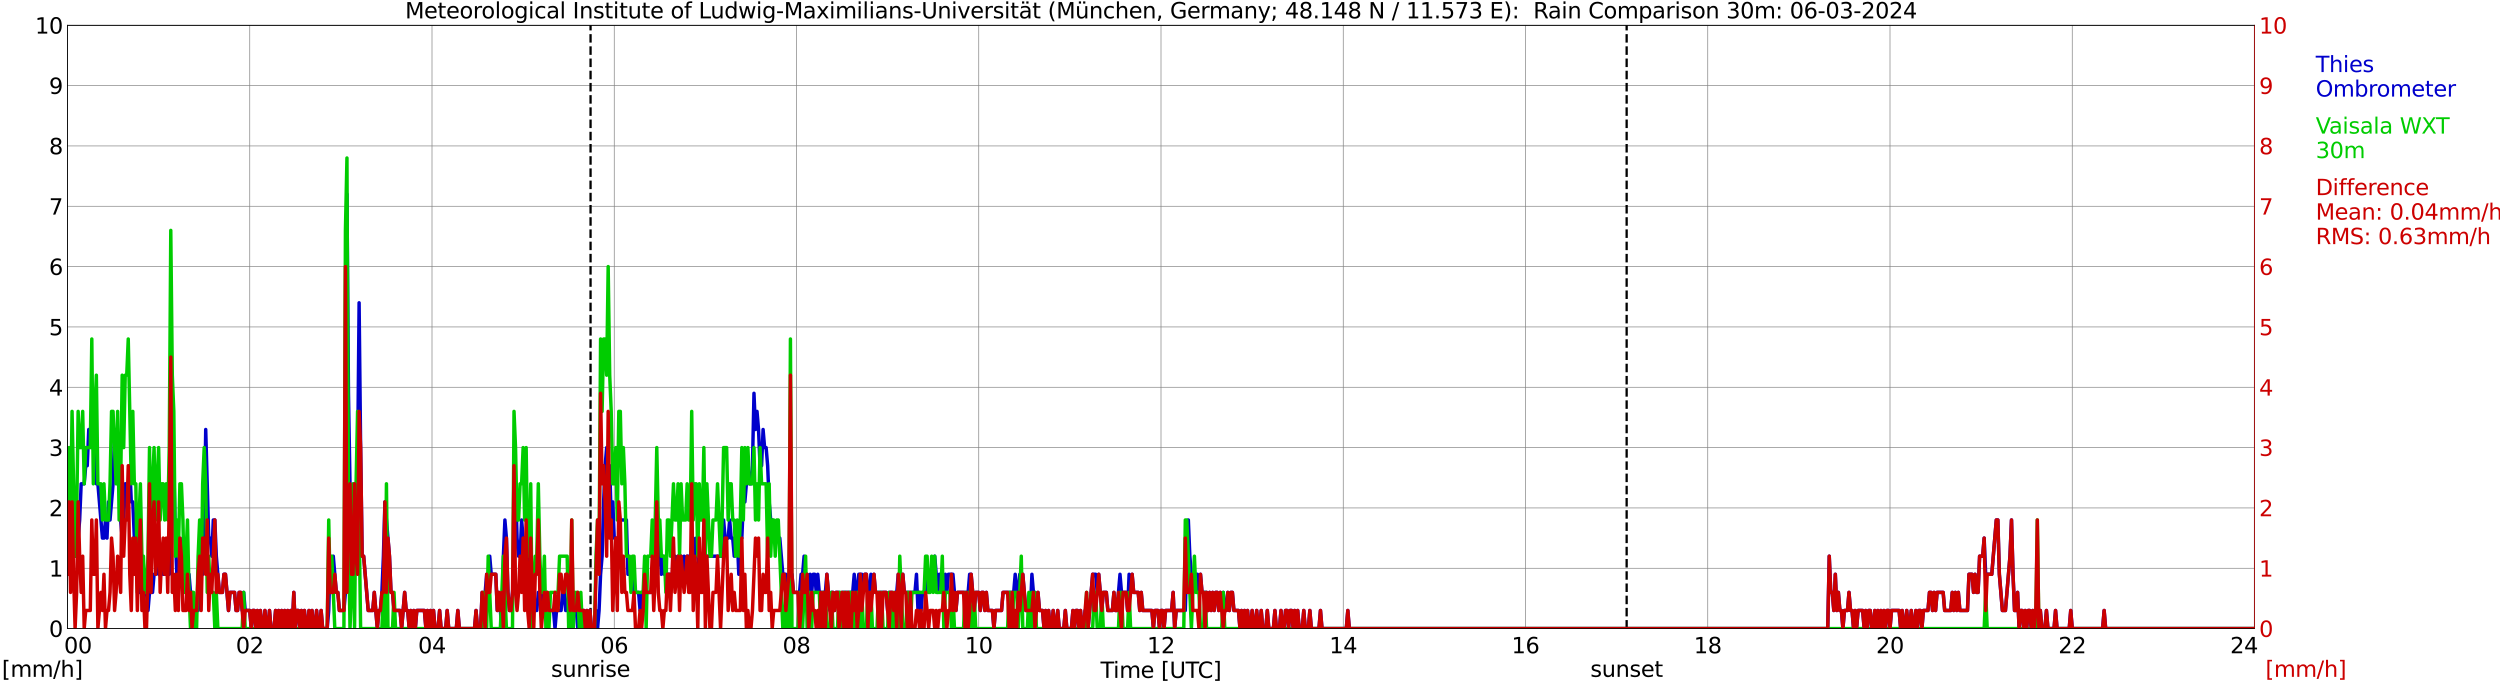 <?xml version="1.0" encoding="utf-8" standalone="no"?>
<!DOCTYPE svg PUBLIC "-//W3C//DTD SVG 1.1//EN"
  "http://www.w3.org/Graphics/SVG/1.1/DTD/svg11.dtd">
<svg xmlns:xlink="http://www.w3.org/1999/xlink" width="1085.4pt" height="296.64pt" viewBox="0 0 1085.4 296.64" xmlns="http://www.w3.org/2000/svg" version="1.1">
 <defs>
  <style type="text/css">*{stroke-linejoin: round; stroke-linecap: butt}</style>
 </defs>
 <g id="figure_1">
  <g id="patch_1">
   <path d="M 0 296.64 
L 1085.4 296.64 
L 1085.4 0 
L 0 0 
z
" style="fill: #ffffff"/>
  </g>
  <g id="axes_1">
   <g id="patch_2">
    <path d="M 29.306 272.909 
L 978.814 272.909 
L 978.814 10.976 
L 29.306 10.976 
z
" style="fill: #ffffff"/>
   </g>
   <g id="patch_3">
    <path d="M 978.814 272.909 
L 978.814 272.909 
L 978.814 10.976 
L 978.814 10.976 
z
" clip-path="url(#pfbb979104b)" style="fill: #d3d3d3; opacity: 0.25; stroke: #d3d3d3; stroke-linejoin: miter"/>
   </g>
   <g id="matplotlib.axis_1">
    <g id="xtick_1">
     <g id="line2d_1">
      <path d="M 29.306 272.909 
L 29.306 10.976 
" clip-path="url(#pfbb979104b)" style="fill: none; stroke: #808080; stroke-width: 0.3; stroke-linecap: square"/>
     </g>
     <g id="line2d_2"/>
     <g id="text_1">
      <!--    00 -->
      <g transform="translate(18.733 283.627) scale(0.095 -0.095)">
       <defs>
        <path id="DejaVuSans-20" transform="scale(0.016)"/>
        <path id="DejaVuSans-30" d="M 2034 4250 
Q 1547 4250 1301 3770 
Q 1056 3291 1056 2328 
Q 1056 1369 1301 889 
Q 1547 409 2034 409 
Q 2525 409 2770 889 
Q 3016 1369 3016 2328 
Q 3016 3291 2770 3770 
Q 2525 4250 2034 4250 
z
M 2034 4750 
Q 2819 4750 3233 4129 
Q 3647 3509 3647 2328 
Q 3647 1150 3233 529 
Q 2819 -91 2034 -91 
Q 1250 -91 836 529 
Q 422 1150 422 2328 
Q 422 3509 836 4129 
Q 1250 4750 2034 4750 
z
" transform="scale(0.016)"/>
       </defs>
       <use xlink:href="#DejaVuSans-20"/>
       <use xlink:href="#DejaVuSans-20" transform="translate(31.787 0)"/>
       <use xlink:href="#DejaVuSans-20" transform="translate(63.574 0)"/>
       <use xlink:href="#DejaVuSans-30" transform="translate(95.361 0)"/>
       <use xlink:href="#DejaVuSans-30" transform="translate(158.984 0)"/>
      </g>
     </g>
    </g>
    <g id="xtick_2">
     <g id="line2d_3">
      <path d="M 108.431 272.909 
L 108.431 10.976 
" clip-path="url(#pfbb979104b)" style="fill: none; stroke: #808080; stroke-width: 0.3; stroke-linecap: square"/>
     </g>
     <g id="line2d_4"/>
     <g id="text_2">
      <!-- 02 -->
      <g transform="translate(102.387 283.627) scale(0.095 -0.095)">
       <defs>
        <path id="DejaVuSans-32" d="M 1228 531 
L 3431 531 
L 3431 0 
L 469 0 
L 469 531 
Q 828 903 1448 1529 
Q 2069 2156 2228 2338 
Q 2531 2678 2651 2914 
Q 2772 3150 2772 3378 
Q 2772 3750 2511 3984 
Q 2250 4219 1831 4219 
Q 1534 4219 1204 4116 
Q 875 4013 500 3803 
L 500 4441 
Q 881 4594 1212 4672 
Q 1544 4750 1819 4750 
Q 2544 4750 2975 4387 
Q 3406 4025 3406 3419 
Q 3406 3131 3298 2873 
Q 3191 2616 2906 2266 
Q 2828 2175 2409 1742 
Q 1991 1309 1228 531 
z
" transform="scale(0.016)"/>
       </defs>
       <use xlink:href="#DejaVuSans-30"/>
       <use xlink:href="#DejaVuSans-32" transform="translate(63.623 0)"/>
      </g>
     </g>
    </g>
    <g id="xtick_3">
     <g id="line2d_5">
      <path d="M 187.557 272.909 
L 187.557 10.976 
" clip-path="url(#pfbb979104b)" style="fill: none; stroke: #808080; stroke-width: 0.3; stroke-linecap: square"/>
     </g>
     <g id="line2d_6"/>
     <g id="text_3">
      <!-- 04 -->
      <g transform="translate(181.513 283.627) scale(0.095 -0.095)">
       <defs>
        <path id="DejaVuSans-34" d="M 2419 4116 
L 825 1625 
L 2419 1625 
L 2419 4116 
z
M 2253 4666 
L 3047 4666 
L 3047 1625 
L 3713 1625 
L 3713 1100 
L 3047 1100 
L 3047 0 
L 2419 0 
L 2419 1100 
L 313 1100 
L 313 1709 
L 2253 4666 
z
" transform="scale(0.016)"/>
       </defs>
       <use xlink:href="#DejaVuSans-30"/>
       <use xlink:href="#DejaVuSans-34" transform="translate(63.623 0)"/>
      </g>
     </g>
    </g>
    <g id="xtick_4">
     <g id="line2d_7">
      <path d="M 266.683 272.909 
L 266.683 10.976 
" clip-path="url(#pfbb979104b)" style="fill: none; stroke: #808080; stroke-width: 0.3; stroke-linecap: square"/>
     </g>
     <g id="line2d_8"/>
     <g id="text_4">
      <!-- 06 -->
      <g transform="translate(260.638 283.627) scale(0.095 -0.095)">
       <defs>
        <path id="DejaVuSans-36" d="M 2113 2584 
Q 1688 2584 1439 2293 
Q 1191 2003 1191 1497 
Q 1191 994 1439 701 
Q 1688 409 2113 409 
Q 2538 409 2786 701 
Q 3034 994 3034 1497 
Q 3034 2003 2786 2293 
Q 2538 2584 2113 2584 
z
M 3366 4563 
L 3366 3988 
Q 3128 4100 2886 4159 
Q 2644 4219 2406 4219 
Q 1781 4219 1451 3797 
Q 1122 3375 1075 2522 
Q 1259 2794 1537 2939 
Q 1816 3084 2150 3084 
Q 2853 3084 3261 2657 
Q 3669 2231 3669 1497 
Q 3669 778 3244 343 
Q 2819 -91 2113 -91 
Q 1303 -91 875 529 
Q 447 1150 447 2328 
Q 447 3434 972 4092 
Q 1497 4750 2381 4750 
Q 2619 4750 2861 4703 
Q 3103 4656 3366 4563 
z
" transform="scale(0.016)"/>
       </defs>
       <use xlink:href="#DejaVuSans-30"/>
       <use xlink:href="#DejaVuSans-36" transform="translate(63.623 0)"/>
      </g>
     </g>
    </g>
    <g id="xtick_5">
     <g id="line2d_9">
      <path d="M 345.808 272.909 
L 345.808 10.976 
" clip-path="url(#pfbb979104b)" style="fill: none; stroke: #808080; stroke-width: 0.3; stroke-linecap: square"/>
     </g>
     <g id="line2d_10"/>
     <g id="text_5">
      <!-- 08 -->
      <g transform="translate(339.764 283.627) scale(0.095 -0.095)">
       <defs>
        <path id="DejaVuSans-38" d="M 2034 2216 
Q 1584 2216 1326 1975 
Q 1069 1734 1069 1313 
Q 1069 891 1326 650 
Q 1584 409 2034 409 
Q 2484 409 2743 651 
Q 3003 894 3003 1313 
Q 3003 1734 2745 1975 
Q 2488 2216 2034 2216 
z
M 1403 2484 
Q 997 2584 770 2862 
Q 544 3141 544 3541 
Q 544 4100 942 4425 
Q 1341 4750 2034 4750 
Q 2731 4750 3128 4425 
Q 3525 4100 3525 3541 
Q 3525 3141 3298 2862 
Q 3072 2584 2669 2484 
Q 3125 2378 3379 2068 
Q 3634 1759 3634 1313 
Q 3634 634 3220 271 
Q 2806 -91 2034 -91 
Q 1263 -91 848 271 
Q 434 634 434 1313 
Q 434 1759 690 2068 
Q 947 2378 1403 2484 
z
M 1172 3481 
Q 1172 3119 1398 2916 
Q 1625 2713 2034 2713 
Q 2441 2713 2670 2916 
Q 2900 3119 2900 3481 
Q 2900 3844 2670 4047 
Q 2441 4250 2034 4250 
Q 1625 4250 1398 4047 
Q 1172 3844 1172 3481 
z
" transform="scale(0.016)"/>
       </defs>
       <use xlink:href="#DejaVuSans-30"/>
       <use xlink:href="#DejaVuSans-38" transform="translate(63.623 0)"/>
      </g>
     </g>
    </g>
    <g id="xtick_6">
     <g id="line2d_11">
      <path d="M 424.934 272.909 
L 424.934 10.976 
" clip-path="url(#pfbb979104b)" style="fill: none; stroke: #808080; stroke-width: 0.3; stroke-linecap: square"/>
     </g>
     <g id="line2d_12"/>
     <g id="text_6">
      <!-- 10 -->
      <g transform="translate(418.89 283.627) scale(0.095 -0.095)">
       <defs>
        <path id="DejaVuSans-31" d="M 794 531 
L 1825 531 
L 1825 4091 
L 703 3866 
L 703 4441 
L 1819 4666 
L 2450 4666 
L 2450 531 
L 3481 531 
L 3481 0 
L 794 0 
L 794 531 
z
" transform="scale(0.016)"/>
       </defs>
       <use xlink:href="#DejaVuSans-31"/>
       <use xlink:href="#DejaVuSans-30" transform="translate(63.623 0)"/>
      </g>
     </g>
    </g>
    <g id="xtick_7">
     <g id="line2d_13">
      <path d="M 504.06 272.909 
L 504.06 10.976 
" clip-path="url(#pfbb979104b)" style="fill: none; stroke: #808080; stroke-width: 0.3; stroke-linecap: square"/>
     </g>
     <g id="line2d_14"/>
     <g id="text_7">
      <!-- 12 -->
      <g transform="translate(498.015 283.627) scale(0.095 -0.095)">
       <use xlink:href="#DejaVuSans-31"/>
       <use xlink:href="#DejaVuSans-32" transform="translate(63.623 0)"/>
      </g>
     </g>
    </g>
    <g id="xtick_8">
     <g id="line2d_15">
      <path d="M 583.185 272.909 
L 583.185 10.976 
" clip-path="url(#pfbb979104b)" style="fill: none; stroke: #808080; stroke-width: 0.3; stroke-linecap: square"/>
     </g>
     <g id="line2d_16"/>
     <g id="text_8">
      <!-- 14 -->
      <g transform="translate(577.141 283.627) scale(0.095 -0.095)">
       <use xlink:href="#DejaVuSans-31"/>
       <use xlink:href="#DejaVuSans-34" transform="translate(63.623 0)"/>
      </g>
     </g>
    </g>
    <g id="xtick_9">
     <g id="line2d_17">
      <path d="M 662.311 272.909 
L 662.311 10.976 
" clip-path="url(#pfbb979104b)" style="fill: none; stroke: #808080; stroke-width: 0.3; stroke-linecap: square"/>
     </g>
     <g id="line2d_18"/>
     <g id="text_9">
      <!-- 16 -->
      <g transform="translate(656.267 283.627) scale(0.095 -0.095)">
       <use xlink:href="#DejaVuSans-31"/>
       <use xlink:href="#DejaVuSans-36" transform="translate(63.623 0)"/>
      </g>
     </g>
    </g>
    <g id="xtick_10">
     <g id="line2d_19">
      <path d="M 741.437 272.909 
L 741.437 10.976 
" clip-path="url(#pfbb979104b)" style="fill: none; stroke: #808080; stroke-width: 0.3; stroke-linecap: square"/>
     </g>
     <g id="line2d_20"/>
     <g id="text_10">
      <!-- 18 -->
      <g transform="translate(735.392 283.627) scale(0.095 -0.095)">
       <use xlink:href="#DejaVuSans-31"/>
       <use xlink:href="#DejaVuSans-38" transform="translate(63.623 0)"/>
      </g>
     </g>
    </g>
    <g id="xtick_11">
     <g id="line2d_21">
      <path d="M 820.562 272.909 
L 820.562 10.976 
" clip-path="url(#pfbb979104b)" style="fill: none; stroke: #808080; stroke-width: 0.3; stroke-linecap: square"/>
     </g>
     <g id="line2d_22"/>
     <g id="text_11">
      <!-- 20 -->
      <g transform="translate(814.518 283.627) scale(0.095 -0.095)">
       <use xlink:href="#DejaVuSans-32"/>
       <use xlink:href="#DejaVuSans-30" transform="translate(63.623 0)"/>
      </g>
     </g>
    </g>
    <g id="xtick_12">
     <g id="line2d_23">
      <path d="M 899.688 272.909 
L 899.688 10.976 
" clip-path="url(#pfbb979104b)" style="fill: none; stroke: #808080; stroke-width: 0.3; stroke-linecap: square"/>
     </g>
     <g id="line2d_24"/>
     <g id="text_12">
      <!-- 22 -->
      <g transform="translate(893.644 283.627) scale(0.095 -0.095)">
       <use xlink:href="#DejaVuSans-32"/>
       <use xlink:href="#DejaVuSans-32" transform="translate(63.623 0)"/>
      </g>
     </g>
    </g>
    <g id="xtick_13">
     <g id="line2d_25">
      <path d="M 978.814 272.909 
L 978.814 10.976 
" clip-path="url(#pfbb979104b)" style="fill: none; stroke: #808080; stroke-width: 0.3; stroke-linecap: square"/>
     </g>
     <g id="line2d_26"/>
     <g id="text_13">
      <!-- 24    -->
      <g transform="translate(968.241 283.627) scale(0.095 -0.095)">
       <use xlink:href="#DejaVuSans-32"/>
       <use xlink:href="#DejaVuSans-34" transform="translate(63.623 0)"/>
       <use xlink:href="#DejaVuSans-20" transform="translate(127.246 0)"/>
       <use xlink:href="#DejaVuSans-20" transform="translate(159.033 0)"/>
       <use xlink:href="#DejaVuSans-20" transform="translate(190.82 0)"/>
      </g>
     </g>
    </g>
    <g id="text_14">
     <!-- Time [UTC] -->
     <g transform="translate(477.806 294.322) scale(0.095 -0.095)">
      <defs>
       <path id="DejaVuSans-54" d="M -19 4666 
L 3928 4666 
L 3928 4134 
L 2272 4134 
L 2272 0 
L 1638 0 
L 1638 4134 
L -19 4134 
L -19 4666 
z
" transform="scale(0.016)"/>
       <path id="DejaVuSans-69" d="M 603 3500 
L 1178 3500 
L 1178 0 
L 603 0 
L 603 3500 
z
M 603 4863 
L 1178 4863 
L 1178 4134 
L 603 4134 
L 603 4863 
z
" transform="scale(0.016)"/>
       <path id="DejaVuSans-6d" d="M 3328 2828 
Q 3544 3216 3844 3400 
Q 4144 3584 4550 3584 
Q 5097 3584 5394 3201 
Q 5691 2819 5691 2113 
L 5691 0 
L 5113 0 
L 5113 2094 
Q 5113 2597 4934 2840 
Q 4756 3084 4391 3084 
Q 3944 3084 3684 2787 
Q 3425 2491 3425 1978 
L 3425 0 
L 2847 0 
L 2847 2094 
Q 2847 2600 2669 2842 
Q 2491 3084 2119 3084 
Q 1678 3084 1418 2786 
Q 1159 2488 1159 1978 
L 1159 0 
L 581 0 
L 581 3500 
L 1159 3500 
L 1159 2956 
Q 1356 3278 1631 3431 
Q 1906 3584 2284 3584 
Q 2666 3584 2933 3390 
Q 3200 3197 3328 2828 
z
" transform="scale(0.016)"/>
       <path id="DejaVuSans-65" d="M 3597 1894 
L 3597 1613 
L 953 1613 
Q 991 1019 1311 708 
Q 1631 397 2203 397 
Q 2534 397 2845 478 
Q 3156 559 3463 722 
L 3463 178 
Q 3153 47 2828 -22 
Q 2503 -91 2169 -91 
Q 1331 -91 842 396 
Q 353 884 353 1716 
Q 353 2575 817 3079 
Q 1281 3584 2069 3584 
Q 2775 3584 3186 3129 
Q 3597 2675 3597 1894 
z
M 3022 2063 
Q 3016 2534 2758 2815 
Q 2500 3097 2075 3097 
Q 1594 3097 1305 2825 
Q 1016 2553 972 2059 
L 3022 2063 
z
" transform="scale(0.016)"/>
       <path id="DejaVuSans-5b" d="M 550 4863 
L 1875 4863 
L 1875 4416 
L 1125 4416 
L 1125 -397 
L 1875 -397 
L 1875 -844 
L 550 -844 
L 550 4863 
z
" transform="scale(0.016)"/>
       <path id="DejaVuSans-55" d="M 556 4666 
L 1191 4666 
L 1191 1831 
Q 1191 1081 1462 751 
Q 1734 422 2344 422 
Q 2950 422 3222 751 
Q 3494 1081 3494 1831 
L 3494 4666 
L 4128 4666 
L 4128 1753 
Q 4128 841 3676 375 
Q 3225 -91 2344 -91 
Q 1459 -91 1007 375 
Q 556 841 556 1753 
L 556 4666 
z
" transform="scale(0.016)"/>
       <path id="DejaVuSans-43" d="M 4122 4306 
L 4122 3641 
Q 3803 3938 3442 4084 
Q 3081 4231 2675 4231 
Q 1875 4231 1450 3742 
Q 1025 3253 1025 2328 
Q 1025 1406 1450 917 
Q 1875 428 2675 428 
Q 3081 428 3442 575 
Q 3803 722 4122 1019 
L 4122 359 
Q 3791 134 3420 21 
Q 3050 -91 2638 -91 
Q 1578 -91 968 557 
Q 359 1206 359 2328 
Q 359 3453 968 4101 
Q 1578 4750 2638 4750 
Q 3056 4750 3426 4639 
Q 3797 4528 4122 4306 
z
" transform="scale(0.016)"/>
       <path id="DejaVuSans-5d" d="M 1947 4863 
L 1947 -844 
L 622 -844 
L 622 -397 
L 1369 -397 
L 1369 4416 
L 622 4416 
L 622 4863 
L 1947 4863 
z
" transform="scale(0.016)"/>
      </defs>
      <use xlink:href="#DejaVuSans-54"/>
      <use xlink:href="#DejaVuSans-69" transform="translate(57.959 0)"/>
      <use xlink:href="#DejaVuSans-6d" transform="translate(85.742 0)"/>
      <use xlink:href="#DejaVuSans-65" transform="translate(183.154 0)"/>
      <use xlink:href="#DejaVuSans-20" transform="translate(244.678 0)"/>
      <use xlink:href="#DejaVuSans-5b" transform="translate(276.465 0)"/>
      <use xlink:href="#DejaVuSans-55" transform="translate(315.479 0)"/>
      <use xlink:href="#DejaVuSans-54" transform="translate(388.672 0)"/>
      <use xlink:href="#DejaVuSans-43" transform="translate(443.881 0)"/>
      <use xlink:href="#DejaVuSans-5d" transform="translate(513.705 0)"/>
     </g>
    </g>
   </g>
   <g id="matplotlib.axis_2">
    <g id="ytick_1">
     <g id="line2d_27">
      <path d="M 29.306 272.909 
L 978.814 272.909 
" clip-path="url(#pfbb979104b)" style="fill: none; stroke: #808080; stroke-width: 0.3; stroke-linecap: square"/>
     </g>
     <g id="line2d_28"/>
     <g id="text_15">
      <!-- 0 -->
      <g transform="translate(21.261 276.518) scale(0.095 -0.095)">
       <use xlink:href="#DejaVuSans-30"/>
      </g>
     </g>
    </g>
    <g id="ytick_2">
     <g id="line2d_29">
      <path d="M 29.306 246.715 
L 978.814 246.715 
" clip-path="url(#pfbb979104b)" style="fill: none; stroke: #808080; stroke-width: 0.3; stroke-linecap: square"/>
     </g>
     <g id="line2d_30"/>
     <g id="text_16">
      <!-- 1 -->
      <g transform="translate(21.261 250.325) scale(0.095 -0.095)">
       <use xlink:href="#DejaVuSans-31"/>
      </g>
     </g>
    </g>
    <g id="ytick_3">
     <g id="line2d_31">
      <path d="M 29.306 220.522 
L 978.814 220.522 
" clip-path="url(#pfbb979104b)" style="fill: none; stroke: #808080; stroke-width: 0.3; stroke-linecap: square"/>
     </g>
     <g id="line2d_32"/>
     <g id="text_17">
      <!-- 2 -->
      <g transform="translate(21.261 224.131) scale(0.095 -0.095)">
       <use xlink:href="#DejaVuSans-32"/>
      </g>
     </g>
    </g>
    <g id="ytick_4">
     <g id="line2d_33">
      <path d="M 29.306 194.329 
L 978.814 194.329 
" clip-path="url(#pfbb979104b)" style="fill: none; stroke: #808080; stroke-width: 0.3; stroke-linecap: square"/>
     </g>
     <g id="line2d_34"/>
     <g id="text_18">
      <!-- 3 -->
      <g transform="translate(21.261 197.938) scale(0.095 -0.095)">
       <defs>
        <path id="DejaVuSans-33" d="M 2597 2516 
Q 3050 2419 3304 2112 
Q 3559 1806 3559 1356 
Q 3559 666 3084 287 
Q 2609 -91 1734 -91 
Q 1441 -91 1130 -33 
Q 819 25 488 141 
L 488 750 
Q 750 597 1062 519 
Q 1375 441 1716 441 
Q 2309 441 2620 675 
Q 2931 909 2931 1356 
Q 2931 1769 2642 2001 
Q 2353 2234 1838 2234 
L 1294 2234 
L 1294 2753 
L 1863 2753 
Q 2328 2753 2575 2939 
Q 2822 3125 2822 3475 
Q 2822 3834 2567 4026 
Q 2313 4219 1838 4219 
Q 1578 4219 1281 4162 
Q 984 4106 628 3988 
L 628 4550 
Q 988 4650 1302 4700 
Q 1616 4750 1894 4750 
Q 2613 4750 3031 4423 
Q 3450 4097 3450 3541 
Q 3450 3153 3228 2886 
Q 3006 2619 2597 2516 
z
" transform="scale(0.016)"/>
       </defs>
       <use xlink:href="#DejaVuSans-33"/>
      </g>
     </g>
    </g>
    <g id="ytick_5">
     <g id="line2d_35">
      <path d="M 29.306 168.136 
L 978.814 168.136 
" clip-path="url(#pfbb979104b)" style="fill: none; stroke: #808080; stroke-width: 0.3; stroke-linecap: square"/>
     </g>
     <g id="line2d_36"/>
     <g id="text_19">
      <!-- 4 -->
      <g transform="translate(21.261 171.745) scale(0.095 -0.095)">
       <use xlink:href="#DejaVuSans-34"/>
      </g>
     </g>
    </g>
    <g id="ytick_6">
     <g id="line2d_37">
      <path d="M 29.306 141.942 
L 978.814 141.942 
" clip-path="url(#pfbb979104b)" style="fill: none; stroke: #808080; stroke-width: 0.3; stroke-linecap: square"/>
     </g>
     <g id="line2d_38"/>
     <g id="text_20">
      <!-- 5 -->
      <g transform="translate(21.261 145.551) scale(0.095 -0.095)">
       <defs>
        <path id="DejaVuSans-35" d="M 691 4666 
L 3169 4666 
L 3169 4134 
L 1269 4134 
L 1269 2991 
Q 1406 3038 1543 3061 
Q 1681 3084 1819 3084 
Q 2600 3084 3056 2656 
Q 3513 2228 3513 1497 
Q 3513 744 3044 326 
Q 2575 -91 1722 -91 
Q 1428 -91 1123 -41 
Q 819 9 494 109 
L 494 744 
Q 775 591 1075 516 
Q 1375 441 1709 441 
Q 2250 441 2565 725 
Q 2881 1009 2881 1497 
Q 2881 1984 2565 2268 
Q 2250 2553 1709 2553 
Q 1456 2553 1204 2497 
Q 953 2441 691 2322 
L 691 4666 
z
" transform="scale(0.016)"/>
       </defs>
       <use xlink:href="#DejaVuSans-35"/>
      </g>
     </g>
    </g>
    <g id="ytick_7">
     <g id="line2d_39">
      <path d="M 29.306 115.749 
L 978.814 115.749 
" clip-path="url(#pfbb979104b)" style="fill: none; stroke: #808080; stroke-width: 0.3; stroke-linecap: square"/>
     </g>
     <g id="line2d_40"/>
     <g id="text_21">
      <!-- 6 -->
      <g transform="translate(21.261 119.358) scale(0.095 -0.095)">
       <use xlink:href="#DejaVuSans-36"/>
      </g>
     </g>
    </g>
    <g id="ytick_8">
     <g id="line2d_41">
      <path d="M 29.306 89.556 
L 978.814 89.556 
" clip-path="url(#pfbb979104b)" style="fill: none; stroke: #808080; stroke-width: 0.3; stroke-linecap: square"/>
     </g>
     <g id="line2d_42"/>
     <g id="text_22">
      <!-- 7 -->
      <g transform="translate(21.261 93.165) scale(0.095 -0.095)">
       <defs>
        <path id="DejaVuSans-37" d="M 525 4666 
L 3525 4666 
L 3525 4397 
L 1831 0 
L 1172 0 
L 2766 4134 
L 525 4134 
L 525 4666 
z
" transform="scale(0.016)"/>
       </defs>
       <use xlink:href="#DejaVuSans-37"/>
      </g>
     </g>
    </g>
    <g id="ytick_9">
     <g id="line2d_43">
      <path d="M 29.306 63.362 
L 978.814 63.362 
" clip-path="url(#pfbb979104b)" style="fill: none; stroke: #808080; stroke-width: 0.3; stroke-linecap: square"/>
     </g>
     <g id="line2d_44"/>
     <g id="text_23">
      <!-- 8 -->
      <g transform="translate(21.261 66.972) scale(0.095 -0.095)">
       <use xlink:href="#DejaVuSans-38"/>
      </g>
     </g>
    </g>
    <g id="ytick_10">
     <g id="line2d_45">
      <path d="M 29.306 37.169 
L 978.814 37.169 
" clip-path="url(#pfbb979104b)" style="fill: none; stroke: #808080; stroke-width: 0.3; stroke-linecap: square"/>
     </g>
     <g id="line2d_46"/>
     <g id="text_24">
      <!-- 9 -->
      <g transform="translate(21.261 40.778) scale(0.095 -0.095)">
       <defs>
        <path id="DejaVuSans-39" d="M 703 97 
L 703 672 
Q 941 559 1184 500 
Q 1428 441 1663 441 
Q 2288 441 2617 861 
Q 2947 1281 2994 2138 
Q 2813 1869 2534 1725 
Q 2256 1581 1919 1581 
Q 1219 1581 811 2004 
Q 403 2428 403 3163 
Q 403 3881 828 4315 
Q 1253 4750 1959 4750 
Q 2769 4750 3195 4129 
Q 3622 3509 3622 2328 
Q 3622 1225 3098 567 
Q 2575 -91 1691 -91 
Q 1453 -91 1209 -44 
Q 966 3 703 97 
z
M 1959 2075 
Q 2384 2075 2632 2365 
Q 2881 2656 2881 3163 
Q 2881 3666 2632 3958 
Q 2384 4250 1959 4250 
Q 1534 4250 1286 3958 
Q 1038 3666 1038 3163 
Q 1038 2656 1286 2365 
Q 1534 2075 1959 2075 
z
" transform="scale(0.016)"/>
       </defs>
       <use xlink:href="#DejaVuSans-39"/>
      </g>
     </g>
    </g>
    <g id="ytick_11">
     <g id="line2d_47">
      <path d="M 29.306 10.976 
L 978.814 10.976 
" clip-path="url(#pfbb979104b)" style="fill: none; stroke: #808080; stroke-width: 0.3; stroke-linecap: square"/>
     </g>
     <g id="line2d_48"/>
     <g id="text_25">
      <!-- 10 -->
      <g transform="translate(15.217 14.585) scale(0.095 -0.095)">
       <use xlink:href="#DejaVuSans-31"/>
       <use xlink:href="#DejaVuSans-30" transform="translate(63.623 0)"/>
      </g>
     </g>
    </g>
   </g>
   <g id="line2d_49">
    <path d="M 256.396 272.909 
L 256.396 10.976 
" clip-path="url(#pfbb979104b)" style="fill: none; stroke-dasharray: 3.7,1.6; stroke-dashoffset: 0; stroke: #000000"/>
   </g>
   <g id="line2d_50">
    <path d="M 706.226 272.909 
L 706.226 10.976 
" clip-path="url(#pfbb979104b)" style="fill: none; stroke-dasharray: 3.7,1.6; stroke-dashoffset: 0; stroke: #000000"/>
   </g>
   <g id="line2d_51">
    <path d="M 29.306 249.335 
L 29.965 249.335 
L 31.284 233.619 
L 31.943 233.619 
L 32.603 241.477 
L 33.262 241.477 
L 34.581 225.761 
L 35.24 210.045 
L 36.559 210.045 
L 37.218 202.187 
L 37.878 202.187 
L 38.537 186.471 
L 39.197 186.471 
L 39.856 194.329 
L 40.515 186.471 
L 41.175 202.187 
L 41.834 210.045 
L 42.493 210.045 
L 44.472 233.619 
L 45.131 233.619 
L 45.79 225.761 
L 46.45 233.619 
L 47.109 217.903 
L 47.768 225.761 
L 49.087 210.045 
L 49.747 186.471 
L 50.406 194.329 
L 51.065 210.045 
L 51.725 202.187 
L 52.384 225.761 
L 53.043 233.619 
L 53.703 225.761 
L 54.362 210.045 
L 55.022 210.045 
L 55.681 217.903 
L 56.34 202.187 
L 57 217.903 
L 57.659 217.903 
L 58.978 249.335 
L 59.637 249.335 
L 60.297 257.193 
L 60.956 257.193 
L 61.615 249.335 
L 62.275 257.193 
L 63.594 257.193 
L 64.253 265.051 
L 64.912 257.193 
L 66.231 257.193 
L 66.89 249.335 
L 67.55 249.335 
L 68.209 241.477 
L 68.869 249.335 
L 69.528 241.477 
L 70.187 241.477 
L 70.847 249.335 
L 72.166 249.335 
L 72.825 241.477 
L 73.484 249.335 
L 74.144 217.903 
L 74.803 178.613 
L 75.462 202.187 
L 76.122 233.619 
L 76.781 249.335 
L 78.1 249.335 
L 79.419 233.619 
L 80.078 249.335 
L 82.056 249.335 
L 82.716 257.193 
L 83.375 257.193 
L 84.034 265.051 
L 86.013 265.051 
L 87.331 249.335 
L 87.991 249.335 
L 88.65 233.619 
L 89.309 186.471 
L 90.628 233.619 
L 91.288 233.619 
L 91.947 241.477 
L 92.606 225.761 
L 93.266 225.761 
L 93.925 241.477 
L 95.244 257.193 
L 96.563 257.193 
L 97.222 249.335 
L 97.881 249.335 
L 99.2 265.051 
L 99.86 257.193 
L 101.838 257.193 
L 102.497 265.051 
L 103.156 265.051 
L 103.816 257.193 
L 104.475 257.193 
L 105.135 265.051 
L 105.794 257.193 
L 106.453 265.051 
L 108.431 265.051 
L 109.091 272.909 
L 109.75 265.051 
L 110.41 265.051 
L 111.069 272.909 
L 111.728 265.051 
L 112.388 272.909 
L 113.047 265.051 
L 113.707 272.909 
L 114.366 272.909 
L 115.025 265.051 
L 115.685 272.909 
L 116.344 272.909 
L 117.003 265.051 
L 117.663 272.909 
L 118.982 272.909 
L 119.641 265.051 
L 120.3 272.909 
L 120.96 265.051 
L 121.619 272.909 
L 122.278 265.051 
L 122.938 272.909 
L 123.597 265.051 
L 124.257 272.909 
L 124.916 265.051 
L 125.575 272.909 
L 126.235 265.051 
L 126.894 272.909 
L 127.553 257.193 
L 128.213 272.909 
L 128.872 265.051 
L 129.532 265.051 
L 130.191 272.909 
L 130.85 265.051 
L 131.51 272.909 
L 132.169 265.051 
L 132.829 272.909 
L 133.488 272.909 
L 134.147 265.051 
L 134.807 272.909 
L 135.466 265.051 
L 136.125 272.909 
L 136.785 272.909 
L 137.444 265.051 
L 138.104 272.909 
L 138.763 272.909 
L 139.422 265.051 
L 140.082 272.909 
L 142.06 272.909 
L 142.719 265.051 
L 143.379 241.477 
L 144.038 257.193 
L 144.697 241.477 
L 146.016 257.193 
L 146.676 257.193 
L 147.335 265.051 
L 149.313 265.051 
L 149.972 257.193 
L 150.632 84.317 
L 151.291 170.755 
L 151.951 210.045 
L 152.61 233.619 
L 153.269 233.619 
L 153.929 210.045 
L 154.588 241.477 
L 155.247 202.187 
L 155.907 131.465 
L 156.566 194.329 
L 157.226 241.477 
L 157.885 241.477 
L 159.863 265.051 
L 161.841 265.051 
L 162.501 257.193 
L 163.819 272.909 
L 164.479 265.051 
L 165.138 265.051 
L 165.798 257.193 
L 166.457 241.477 
L 167.116 217.903 
L 169.094 241.477 
L 169.754 257.193 
L 170.413 257.193 
L 171.073 265.051 
L 173.71 265.051 
L 174.37 272.909 
L 175.688 257.193 
L 176.348 265.051 
L 177.007 265.051 
L 177.666 272.909 
L 178.326 265.051 
L 178.985 272.909 
L 179.645 265.051 
L 180.304 272.909 
L 180.963 265.051 
L 184.26 265.051 
L 184.92 272.909 
L 185.579 265.051 
L 186.238 272.909 
L 186.898 265.051 
L 187.557 272.909 
L 188.216 265.051 
L 188.876 272.909 
L 190.195 272.909 
L 190.854 265.051 
L 191.513 272.909 
L 193.492 272.909 
L 194.151 265.051 
L 194.81 272.909 
L 198.107 272.909 
L 198.767 265.051 
L 199.426 272.909 
L 206.02 272.909 
L 206.679 265.051 
L 207.339 272.909 
L 208.657 272.909 
L 209.317 257.193 
L 209.976 265.051 
L 211.295 249.335 
L 211.954 257.193 
L 212.614 241.477 
L 213.273 249.335 
L 215.251 249.335 
L 215.91 265.051 
L 216.57 257.193 
L 217.889 272.909 
L 218.548 241.477 
L 219.207 225.761 
L 219.867 233.619 
L 220.526 257.193 
L 221.186 265.051 
L 221.845 265.051 
L 223.164 249.335 
L 223.823 210.045 
L 224.482 233.619 
L 225.142 241.477 
L 225.801 241.477 
L 226.461 225.761 
L 227.12 233.619 
L 227.779 233.619 
L 228.439 241.477 
L 229.098 233.619 
L 231.076 257.193 
L 231.736 257.193 
L 232.395 265.051 
L 233.054 265.051 
L 233.714 257.193 
L 235.033 257.193 
L 235.692 265.051 
L 236.351 257.193 
L 237.67 272.909 
L 238.329 265.051 
L 240.308 265.051 
L 240.967 272.909 
L 241.626 265.051 
L 243.604 265.051 
L 244.264 257.193 
L 244.923 257.193 
L 245.583 265.051 
L 246.242 265.051 
L 246.901 257.193 
L 248.22 272.909 
L 248.88 265.051 
L 250.198 265.051 
L 250.858 272.909 
L 251.517 265.051 
L 253.495 265.051 
L 254.155 272.909 
L 254.814 265.051 
L 255.473 272.909 
L 256.133 265.051 
L 256.792 272.909 
L 258.111 272.909 
L 258.77 265.051 
L 259.43 272.909 
L 260.089 265.051 
L 260.748 249.335 
L 261.408 241.477 
L 262.067 217.903 
L 262.726 202.187 
L 263.386 194.329 
L 264.045 210.045 
L 264.705 202.187 
L 265.364 225.761 
L 266.023 217.903 
L 266.683 233.619 
L 268.661 233.619 
L 269.32 225.761 
L 271.958 225.761 
L 272.617 249.335 
L 274.595 249.335 
L 275.255 257.193 
L 277.233 257.193 
L 277.892 265.051 
L 278.552 257.193 
L 279.211 265.051 
L 279.87 265.051 
L 280.53 257.193 
L 283.167 257.193 
L 283.827 249.335 
L 285.145 249.335 
L 286.464 233.619 
L 287.124 249.335 
L 287.783 241.477 
L 288.442 249.335 
L 292.399 249.335 
L 293.058 241.477 
L 293.717 249.335 
L 294.377 241.477 
L 295.036 249.335 
L 295.696 241.477 
L 296.355 249.335 
L 297.014 241.477 
L 297.674 249.335 
L 298.333 241.477 
L 300.311 241.477 
L 300.971 233.619 
L 301.63 241.477 
L 302.289 233.619 
L 303.608 249.335 
L 304.267 241.477 
L 313.499 241.477 
L 314.158 225.761 
L 314.818 233.619 
L 316.136 233.619 
L 316.796 225.761 
L 317.455 233.619 
L 318.114 233.619 
L 318.774 241.477 
L 319.433 233.619 
L 320.093 233.619 
L 320.752 249.335 
L 321.411 233.619 
L 322.071 233.619 
L 322.73 217.903 
L 323.39 217.903 
L 324.708 202.187 
L 325.368 210.045 
L 326.027 210.045 
L 326.686 202.187 
L 327.346 170.755 
L 328.005 186.471 
L 328.665 178.613 
L 329.324 186.471 
L 329.983 202.187 
L 330.643 202.187 
L 331.302 186.471 
L 331.961 194.329 
L 332.621 194.329 
L 333.28 202.187 
L 333.94 217.903 
L 334.599 225.761 
L 335.258 225.761 
L 335.918 233.619 
L 338.555 233.619 
L 339.874 249.335 
L 341.193 249.335 
L 341.852 257.193 
L 342.512 249.335 
L 343.171 257.193 
L 343.83 249.335 
L 344.49 257.193 
L 347.127 257.193 
L 347.787 249.335 
L 348.446 249.335 
L 349.105 241.477 
L 349.765 257.193 
L 350.424 249.335 
L 351.083 257.193 
L 351.743 249.335 
L 352.402 257.193 
L 353.062 249.335 
L 353.721 249.335 
L 354.38 257.193 
L 355.04 249.335 
L 355.699 257.193 
L 358.337 257.193 
L 358.996 249.335 
L 360.315 265.051 
L 360.974 257.193 
L 361.634 257.193 
L 362.293 265.051 
L 362.952 257.193 
L 364.271 257.193 
L 364.93 265.051 
L 365.59 257.193 
L 370.206 257.193 
L 370.865 249.335 
L 371.524 257.193 
L 372.184 257.193 
L 372.843 249.335 
L 374.162 249.335 
L 374.821 257.193 
L 375.481 249.335 
L 376.14 249.335 
L 376.799 257.193 
L 377.459 257.193 
L 378.118 249.335 
L 378.777 257.193 
L 379.437 249.335 
L 380.096 257.193 
L 384.712 257.193 
L 385.371 265.051 
L 386.031 257.193 
L 387.349 257.193 
L 388.009 265.051 
L 388.668 257.193 
L 389.328 257.193 
L 389.987 249.335 
L 390.646 257.193 
L 391.306 257.193 
L 391.965 249.335 
L 392.624 257.193 
L 397.24 257.193 
L 397.899 249.335 
L 398.559 265.051 
L 399.218 257.193 
L 399.878 265.051 
L 400.537 257.193 
L 401.856 257.193 
L 402.515 249.335 
L 403.175 257.193 
L 403.834 249.335 
L 405.153 249.335 
L 405.812 241.477 
L 407.131 257.193 
L 407.79 249.335 
L 409.109 249.335 
L 409.768 257.193 
L 410.428 249.335 
L 411.087 257.193 
L 411.746 249.335 
L 413.725 249.335 
L 415.043 265.051 
L 415.703 257.193 
L 420.318 257.193 
L 420.978 249.335 
L 421.637 249.335 
L 422.956 265.051 
L 423.615 257.193 
L 424.934 257.193 
L 425.593 265.051 
L 426.253 257.193 
L 426.912 257.193 
L 427.572 265.051 
L 428.231 257.193 
L 428.89 265.051 
L 430.869 265.051 
L 431.528 272.909 
L 432.187 265.051 
L 434.825 265.051 
L 435.484 257.193 
L 440.1 257.193 
L 440.759 249.335 
L 441.419 257.193 
L 442.078 257.193 
L 442.737 249.335 
L 443.397 257.193 
L 444.056 249.335 
L 445.375 265.051 
L 447.353 265.051 
L 448.012 249.335 
L 448.672 257.193 
L 449.331 257.193 
L 449.991 265.051 
L 450.65 257.193 
L 451.309 265.051 
L 452.628 265.051 
L 453.287 272.909 
L 453.947 265.051 
L 454.606 272.909 
L 455.266 265.051 
L 455.925 272.909 
L 456.584 272.909 
L 457.244 265.051 
L 457.903 272.909 
L 458.563 272.909 
L 459.222 265.051 
L 459.881 272.909 
L 461.859 272.909 
L 462.519 265.051 
L 463.178 272.909 
L 465.156 272.909 
L 465.816 265.051 
L 466.475 272.909 
L 467.134 265.051 
L 467.794 265.051 
L 468.453 272.909 
L 469.113 265.051 
L 469.772 272.909 
L 470.431 272.909 
L 471.091 265.051 
L 471.75 272.909 
L 472.409 272.909 
L 474.388 249.335 
L 475.706 249.335 
L 476.366 257.193 
L 477.025 249.335 
L 478.344 265.051 
L 479.003 257.193 
L 480.322 257.193 
L 480.981 265.051 
L 482.96 265.051 
L 483.619 257.193 
L 484.278 265.051 
L 484.938 265.051 
L 486.256 249.335 
L 486.916 257.193 
L 488.894 257.193 
L 489.553 265.051 
L 490.213 249.335 
L 490.872 257.193 
L 491.532 249.335 
L 492.191 257.193 
L 494.169 257.193 
L 494.828 265.051 
L 495.488 257.193 
L 496.147 265.051 
L 500.103 265.051 
L 500.763 272.909 
L 501.422 265.051 
L 502.741 265.051 
L 503.4 272.909 
L 504.06 265.051 
L 504.719 265.051 
L 505.379 272.909 
L 506.038 265.051 
L 508.675 265.051 
L 509.335 257.193 
L 509.994 272.909 
L 510.654 265.051 
L 514.61 265.051 
L 515.269 241.477 
L 515.929 225.761 
L 516.588 241.477 
L 517.247 249.335 
L 519.885 249.335 
L 520.544 257.193 
L 521.204 249.335 
L 521.863 257.193 
L 523.841 257.193 
L 524.501 265.051 
L 525.16 257.193 
L 525.819 265.051 
L 526.479 257.193 
L 527.138 265.051 
L 527.797 257.193 
L 528.457 257.193 
L 529.116 265.051 
L 529.776 257.193 
L 530.435 265.051 
L 531.094 257.193 
L 531.754 265.051 
L 532.413 265.051 
L 533.073 257.193 
L 533.732 265.051 
L 534.391 257.193 
L 535.051 257.193 
L 535.71 265.051 
L 537.688 265.051 
L 538.348 272.909 
L 539.007 265.051 
L 539.666 272.909 
L 540.326 265.051 
L 540.985 272.909 
L 541.644 265.051 
L 542.304 272.909 
L 542.963 272.909 
L 543.623 265.051 
L 544.282 272.909 
L 544.941 272.909 
L 545.601 265.051 
L 546.26 272.909 
L 546.919 272.909 
L 547.579 265.051 
L 548.238 272.909 
L 549.557 272.909 
L 550.216 265.051 
L 550.876 272.909 
L 552.854 272.909 
L 553.513 265.051 
L 554.173 272.909 
L 555.491 272.909 
L 556.151 265.051 
L 556.81 272.909 
L 557.47 272.909 
L 558.129 265.051 
L 558.788 265.051 
L 559.448 272.909 
L 560.107 265.051 
L 560.766 265.051 
L 561.426 272.909 
L 562.085 265.051 
L 562.745 272.909 
L 563.404 265.051 
L 564.063 272.909 
L 565.382 272.909 
L 566.042 265.051 
L 566.701 272.909 
L 568.02 272.909 
L 568.679 265.051 
L 569.338 272.909 
L 572.635 272.909 
L 573.295 265.051 
L 573.954 272.909 
L 584.504 272.909 
L 585.164 265.051 
L 585.823 272.909 
L 793.528 272.909 
L 794.187 241.477 
L 794.847 257.193 
L 795.506 257.193 
L 796.165 265.051 
L 796.825 249.335 
L 797.484 265.051 
L 798.143 257.193 
L 798.803 265.051 
L 799.462 265.051 
L 800.122 272.909 
L 800.781 265.051 
L 802.1 265.051 
L 802.759 257.193 
L 803.419 265.051 
L 804.078 265.051 
L 804.737 272.909 
L 805.397 265.051 
L 806.056 272.909 
L 806.715 265.051 
L 808.694 265.051 
L 809.353 272.909 
L 810.012 265.051 
L 810.672 272.909 
L 811.331 265.051 
L 811.99 265.051 
L 812.65 272.909 
L 813.309 272.909 
L 813.969 265.051 
L 814.628 272.909 
L 815.287 265.051 
L 815.947 272.909 
L 816.606 265.051 
L 817.265 272.909 
L 817.925 265.051 
L 818.584 272.909 
L 819.244 265.051 
L 819.903 265.051 
L 820.562 272.909 
L 821.222 265.051 
L 824.519 265.051 
L 825.178 272.909 
L 825.837 265.051 
L 826.497 272.909 
L 827.156 272.909 
L 827.816 265.051 
L 828.475 272.909 
L 829.134 272.909 
L 829.794 265.051 
L 830.453 272.909 
L 831.112 272.909 
L 831.772 265.051 
L 832.431 272.909 
L 833.091 265.051 
L 833.75 265.051 
L 834.409 272.909 
L 835.069 265.051 
L 837.047 265.051 
L 837.706 257.193 
L 838.366 257.193 
L 839.025 265.051 
L 839.684 257.193 
L 840.344 265.051 
L 841.003 257.193 
L 843.641 257.193 
L 844.3 265.051 
L 846.938 265.051 
L 847.597 257.193 
L 848.256 265.051 
L 848.916 257.193 
L 849.575 265.051 
L 850.235 257.193 
L 850.894 265.051 
L 854.191 265.051 
L 854.85 249.335 
L 856.169 249.335 
L 856.828 257.193 
L 857.488 249.335 
L 858.147 257.193 
L 858.806 257.193 
L 859.466 241.477 
L 860.785 241.477 
L 861.444 233.619 
L 862.103 249.335 
L 864.741 249.335 
L 866.719 225.761 
L 867.378 225.761 
L 868.038 249.335 
L 869.357 265.051 
L 870.675 265.051 
L 872.653 241.477 
L 873.313 225.761 
L 873.972 249.335 
L 874.632 265.051 
L 875.291 265.051 
L 875.95 257.193 
L 876.61 272.909 
L 877.269 265.051 
L 877.929 265.051 
L 878.588 272.909 
L 879.247 265.051 
L 879.907 272.909 
L 880.566 265.051 
L 881.225 265.051 
L 881.885 272.909 
L 882.544 265.051 
L 883.204 272.909 
L 883.863 265.051 
L 884.522 272.909 
L 885.182 272.909 
L 885.841 265.051 
L 886.5 272.909 
L 887.819 272.909 
L 888.479 265.051 
L 889.138 272.909 
L 891.775 272.909 
L 892.435 265.051 
L 893.094 272.909 
L 898.369 272.909 
L 899.029 265.051 
L 899.688 272.909 
L 912.876 272.909 
L 913.535 265.051 
L 914.194 272.909 
L 978.154 272.909 
L 978.154 272.909 
" clip-path="url(#pfbb979104b)" style="fill: none; stroke: #0000cc; stroke-width: 1.5; stroke-linecap: square"/>
   </g>
   <g id="line2d_52">
    <path d="M 29.306 225.761 
L 29.965 194.329 
L 30.625 225.761 
L 31.284 178.613 
L 32.603 241.477 
L 33.262 225.761 
L 33.921 178.613 
L 34.581 194.329 
L 35.24 194.329 
L 35.9 178.613 
L 36.559 210.045 
L 37.218 194.329 
L 39.197 194.329 
L 39.856 147.181 
L 40.515 210.045 
L 41.175 178.613 
L 41.834 162.897 
L 42.493 210.045 
L 43.812 210.045 
L 44.472 225.761 
L 45.131 210.045 
L 45.79 225.761 
L 47.109 225.761 
L 47.768 210.045 
L 48.428 178.613 
L 49.087 178.613 
L 50.406 210.045 
L 51.065 178.613 
L 51.725 225.761 
L 52.384 210.045 
L 53.043 162.897 
L 53.703 194.329 
L 54.362 162.897 
L 55.022 162.897 
L 55.681 147.181 
L 57 210.045 
L 57.659 178.613 
L 58.319 210.045 
L 58.978 210.045 
L 59.637 257.193 
L 60.297 225.761 
L 60.956 210.045 
L 61.615 241.477 
L 62.275 241.477 
L 62.934 257.193 
L 63.594 257.193 
L 64.253 241.477 
L 64.912 194.329 
L 65.572 241.477 
L 66.231 210.045 
L 66.89 194.329 
L 67.55 225.761 
L 68.869 194.329 
L 69.528 225.761 
L 70.187 210.045 
L 70.847 210.045 
L 71.506 225.761 
L 72.166 210.045 
L 72.825 225.761 
L 73.484 194.329 
L 74.144 100.033 
L 74.803 162.897 
L 75.462 178.613 
L 76.122 241.477 
L 76.781 225.761 
L 77.441 241.477 
L 78.1 210.045 
L 78.759 210.045 
L 79.419 225.761 
L 80.078 257.193 
L 81.397 225.761 
L 82.056 257.193 
L 82.716 272.909 
L 83.375 257.193 
L 84.034 257.193 
L 84.694 272.909 
L 85.353 272.909 
L 86.013 241.477 
L 86.672 225.761 
L 87.331 257.193 
L 87.991 210.045 
L 88.65 194.329 
L 89.309 210.045 
L 89.969 257.193 
L 90.628 241.477 
L 91.288 257.193 
L 92.606 257.193 
L 93.266 272.909 
L 93.925 257.193 
L 94.584 272.909 
L 105.135 272.909 
L 105.794 257.193 
L 106.453 272.909 
L 142.06 272.909 
L 142.719 225.761 
L 143.379 257.193 
L 144.038 241.477 
L 145.357 272.909 
L 149.313 272.909 
L 149.972 100.033 
L 150.632 68.601 
L 151.291 225.761 
L 151.951 272.909 
L 152.61 257.193 
L 153.269 210.045 
L 153.929 272.909 
L 154.588 210.045 
L 155.247 178.613 
L 156.566 272.909 
L 165.798 272.909 
L 166.457 257.193 
L 167.116 272.909 
L 167.776 210.045 
L 168.435 272.909 
L 170.413 272.909 
L 171.073 257.193 
L 171.732 272.909 
L 209.317 272.909 
L 209.976 257.193 
L 210.635 257.193 
L 211.295 272.909 
L 211.954 241.477 
L 213.273 272.909 
L 217.229 272.909 
L 218.548 241.477 
L 219.867 272.909 
L 222.504 272.909 
L 223.164 178.613 
L 223.823 194.329 
L 224.482 225.761 
L 225.142 225.761 
L 225.801 210.045 
L 226.461 210.045 
L 227.12 194.329 
L 227.779 225.761 
L 228.439 194.329 
L 229.098 241.477 
L 229.757 241.477 
L 230.417 210.045 
L 231.076 272.909 
L 232.395 241.477 
L 233.054 241.477 
L 233.714 210.045 
L 234.373 241.477 
L 235.033 257.193 
L 235.692 257.193 
L 236.351 241.477 
L 237.011 272.909 
L 237.67 257.193 
L 238.329 272.909 
L 238.989 257.193 
L 242.286 257.193 
L 242.945 241.477 
L 246.242 241.477 
L 246.901 272.909 
L 247.561 272.909 
L 248.22 225.761 
L 248.88 272.909 
L 249.539 257.193 
L 250.858 257.193 
L 251.517 272.909 
L 252.176 257.193 
L 252.836 272.909 
L 258.111 272.909 
L 258.77 241.477 
L 259.43 225.761 
L 260.089 241.477 
L 260.748 147.181 
L 261.408 178.613 
L 262.067 147.181 
L 262.726 147.181 
L 263.386 162.897 
L 264.045 115.749 
L 264.705 162.897 
L 265.364 178.613 
L 266.023 210.045 
L 266.683 210.045 
L 267.342 194.329 
L 268.002 225.761 
L 268.661 178.613 
L 269.32 178.613 
L 269.98 210.045 
L 270.639 194.329 
L 271.298 210.045 
L 271.958 241.477 
L 273.277 241.477 
L 273.936 257.193 
L 274.595 241.477 
L 275.255 241.477 
L 275.914 257.193 
L 279.211 257.193 
L 279.87 241.477 
L 280.53 272.909 
L 281.189 241.477 
L 282.508 241.477 
L 283.167 225.761 
L 283.827 257.193 
L 285.145 194.329 
L 285.805 225.761 
L 286.464 225.761 
L 287.124 241.477 
L 288.442 241.477 
L 289.102 257.193 
L 289.761 225.761 
L 290.42 225.761 
L 291.08 241.477 
L 292.399 210.045 
L 293.058 225.761 
L 293.717 225.761 
L 294.377 210.045 
L 295.036 241.477 
L 295.696 210.045 
L 296.355 225.761 
L 297.674 225.761 
L 298.333 210.045 
L 298.992 225.761 
L 299.652 225.761 
L 300.311 178.613 
L 300.971 225.761 
L 301.63 210.045 
L 302.289 210.045 
L 302.949 241.477 
L 303.608 210.045 
L 304.267 225.761 
L 304.927 225.761 
L 305.586 194.329 
L 306.246 241.477 
L 306.905 210.045 
L 308.224 241.477 
L 308.883 241.477 
L 309.543 225.761 
L 310.861 225.761 
L 311.521 210.045 
L 312.839 241.477 
L 313.499 225.761 
L 314.158 194.329 
L 315.477 194.329 
L 316.136 225.761 
L 316.796 210.045 
L 317.455 210.045 
L 318.114 225.761 
L 318.774 225.761 
L 319.433 241.477 
L 320.093 225.761 
L 320.752 241.477 
L 321.411 225.761 
L 322.071 194.329 
L 322.73 225.761 
L 323.39 194.329 
L 324.049 210.045 
L 324.708 194.329 
L 325.368 210.045 
L 326.686 210.045 
L 327.346 194.329 
L 328.005 225.761 
L 328.665 210.045 
L 329.324 225.761 
L 329.983 194.329 
L 330.643 210.045 
L 332.621 210.045 
L 333.28 241.477 
L 333.94 210.045 
L 334.599 241.477 
L 335.258 225.761 
L 335.918 225.761 
L 336.577 241.477 
L 337.236 225.761 
L 337.896 225.761 
L 339.874 272.909 
L 340.533 272.909 
L 341.193 257.193 
L 341.852 272.909 
L 342.512 272.909 
L 343.171 147.181 
L 343.83 272.909 
L 346.468 272.909 
L 347.127 257.193 
L 347.787 257.193 
L 348.446 272.909 
L 349.765 241.477 
L 350.424 272.909 
L 351.083 257.193 
L 351.743 257.193 
L 352.402 272.909 
L 353.062 257.193 
L 355.699 257.193 
L 356.359 272.909 
L 357.018 257.193 
L 357.677 272.909 
L 358.337 257.193 
L 358.996 272.909 
L 360.315 272.909 
L 360.974 257.193 
L 361.634 272.909 
L 363.612 272.909 
L 364.271 257.193 
L 364.93 257.193 
L 365.59 272.909 
L 366.249 257.193 
L 366.909 272.909 
L 367.568 257.193 
L 368.227 272.909 
L 368.887 257.193 
L 369.546 257.193 
L 370.206 272.909 
L 370.865 257.193 
L 371.524 272.909 
L 372.184 257.193 
L 372.843 257.193 
L 373.502 272.909 
L 374.162 257.193 
L 374.821 272.909 
L 376.14 272.909 
L 376.799 257.193 
L 377.459 272.909 
L 378.118 257.193 
L 378.777 272.909 
L 380.756 272.909 
L 381.415 257.193 
L 382.074 272.909 
L 382.734 257.193 
L 383.393 272.909 
L 385.371 272.909 
L 386.031 257.193 
L 386.69 272.909 
L 387.349 272.909 
L 388.009 257.193 
L 388.668 272.909 
L 389.328 257.193 
L 389.987 272.909 
L 390.646 241.477 
L 391.965 272.909 
L 393.284 272.909 
L 393.943 257.193 
L 394.603 257.193 
L 395.262 272.909 
L 395.921 257.193 
L 401.196 257.193 
L 401.856 241.477 
L 402.515 241.477 
L 403.175 257.193 
L 403.834 257.193 
L 404.493 241.477 
L 405.153 257.193 
L 405.812 241.477 
L 406.471 257.193 
L 408.45 257.193 
L 409.109 241.477 
L 409.768 272.909 
L 410.428 257.193 
L 412.406 257.193 
L 413.065 272.909 
L 413.725 257.193 
L 414.384 272.909 
L 418.34 272.909 
L 419 257.193 
L 419.659 272.909 
L 420.318 257.193 
L 420.978 257.193 
L 421.637 272.909 
L 422.297 272.909 
L 422.956 257.193 
L 423.615 272.909 
L 437.462 272.909 
L 438.122 257.193 
L 438.781 257.193 
L 439.44 272.909 
L 440.1 257.193 
L 441.419 257.193 
L 442.078 272.909 
L 443.397 241.477 
L 444.056 272.909 
L 446.034 272.909 
L 446.694 257.193 
L 447.353 272.909 
L 448.012 257.193 
L 448.672 272.909 
L 449.331 257.193 
L 449.991 272.909 
L 471.091 272.909 
L 471.75 257.193 
L 472.409 272.909 
L 474.388 272.909 
L 475.047 257.193 
L 475.706 257.193 
L 476.366 272.909 
L 477.685 272.909 
L 478.344 257.193 
L 479.003 272.909 
L 485.597 272.909 
L 486.256 257.193 
L 486.916 257.193 
L 487.575 272.909 
L 489.553 272.909 
L 490.213 257.193 
L 490.872 272.909 
L 513.95 272.909 
L 514.61 225.761 
L 515.269 225.761 
L 517.247 272.909 
L 518.566 241.477 
L 519.226 257.193 
L 520.544 257.193 
L 521.204 272.909 
L 522.522 272.909 
L 523.182 257.193 
L 523.841 272.909 
L 530.435 272.909 
L 531.094 257.193 
L 531.754 272.909 
L 861.444 272.909 
L 862.103 257.193 
L 862.763 272.909 
L 883.863 272.909 
L 884.522 225.761 
L 885.182 272.909 
L 978.154 272.909 
L 978.154 272.909 
" clip-path="url(#pfbb979104b)" style="fill: none; stroke: #00cc00; stroke-width: 1.5; stroke-linecap: square"/>
   </g>
   <g id="patch_4">
    <path d="M 29.306 272.909 
L 29.306 10.976 
" style="fill: none; stroke: #000000; stroke-width: 0.3; stroke-linejoin: miter; stroke-linecap: square"/>
   </g>
   <g id="patch_5">
    <path d="M 978.814 272.909 
L 978.814 10.976 
" style="fill: none; stroke: #000000; stroke-width: 0.3; stroke-linejoin: miter; stroke-linecap: square"/>
   </g>
   <g id="patch_6">
    <path d="M 29.306 272.909 
L 978.814 272.909 
" style="fill: none; stroke: #000000; stroke-width: 0.3; stroke-linejoin: miter; stroke-linecap: square"/>
   </g>
   <g id="patch_7">
    <path d="M 29.306 10.976 
L 978.814 10.976 
" style="fill: none; stroke: #000000; stroke-width: 0.3; stroke-linejoin: miter; stroke-linecap: square"/>
   </g>
   <g id="text_26">
    <!-- sunrise -->
    <g transform="translate(239.232 293.863) scale(0.095 -0.095)">
     <defs>
      <path id="DejaVuSans-73" d="M 2834 3397 
L 2834 2853 
Q 2591 2978 2328 3040 
Q 2066 3103 1784 3103 
Q 1356 3103 1142 2972 
Q 928 2841 928 2578 
Q 928 2378 1081 2264 
Q 1234 2150 1697 2047 
L 1894 2003 
Q 2506 1872 2764 1633 
Q 3022 1394 3022 966 
Q 3022 478 2636 193 
Q 2250 -91 1575 -91 
Q 1294 -91 989 -36 
Q 684 19 347 128 
L 347 722 
Q 666 556 975 473 
Q 1284 391 1588 391 
Q 1994 391 2212 530 
Q 2431 669 2431 922 
Q 2431 1156 2273 1281 
Q 2116 1406 1581 1522 
L 1381 1569 
Q 847 1681 609 1914 
Q 372 2147 372 2553 
Q 372 3047 722 3315 
Q 1072 3584 1716 3584 
Q 2034 3584 2315 3537 
Q 2597 3491 2834 3397 
z
" transform="scale(0.016)"/>
      <path id="DejaVuSans-75" d="M 544 1381 
L 544 3500 
L 1119 3500 
L 1119 1403 
Q 1119 906 1312 657 
Q 1506 409 1894 409 
Q 2359 409 2629 706 
Q 2900 1003 2900 1516 
L 2900 3500 
L 3475 3500 
L 3475 0 
L 2900 0 
L 2900 538 
Q 2691 219 2414 64 
Q 2138 -91 1772 -91 
Q 1169 -91 856 284 
Q 544 659 544 1381 
z
M 1991 3584 
L 1991 3584 
z
" transform="scale(0.016)"/>
      <path id="DejaVuSans-6e" d="M 3513 2113 
L 3513 0 
L 2938 0 
L 2938 2094 
Q 2938 2591 2744 2837 
Q 2550 3084 2163 3084 
Q 1697 3084 1428 2787 
Q 1159 2491 1159 1978 
L 1159 0 
L 581 0 
L 581 3500 
L 1159 3500 
L 1159 2956 
Q 1366 3272 1645 3428 
Q 1925 3584 2291 3584 
Q 2894 3584 3203 3211 
Q 3513 2838 3513 2113 
z
" transform="scale(0.016)"/>
      <path id="DejaVuSans-72" d="M 2631 2963 
Q 2534 3019 2420 3045 
Q 2306 3072 2169 3072 
Q 1681 3072 1420 2755 
Q 1159 2438 1159 1844 
L 1159 0 
L 581 0 
L 581 3500 
L 1159 3500 
L 1159 2956 
Q 1341 3275 1631 3429 
Q 1922 3584 2338 3584 
Q 2397 3584 2469 3576 
Q 2541 3569 2628 3553 
L 2631 2963 
z
" transform="scale(0.016)"/>
     </defs>
     <use xlink:href="#DejaVuSans-73"/>
     <use xlink:href="#DejaVuSans-75" transform="translate(52.1 0)"/>
     <use xlink:href="#DejaVuSans-6e" transform="translate(115.479 0)"/>
     <use xlink:href="#DejaVuSans-72" transform="translate(178.857 0)"/>
     <use xlink:href="#DejaVuSans-69" transform="translate(219.971 0)"/>
     <use xlink:href="#DejaVuSans-73" transform="translate(247.754 0)"/>
     <use xlink:href="#DejaVuSans-65" transform="translate(299.854 0)"/>
    </g>
   </g>
   <g id="text_27">
    <!-- sunset -->
    <g transform="translate(690.471 293.863) scale(0.095 -0.095)">
     <defs>
      <path id="DejaVuSans-74" d="M 1172 4494 
L 1172 3500 
L 2356 3500 
L 2356 3053 
L 1172 3053 
L 1172 1153 
Q 1172 725 1289 603 
Q 1406 481 1766 481 
L 2356 481 
L 2356 0 
L 1766 0 
Q 1100 0 847 248 
Q 594 497 594 1153 
L 594 3053 
L 172 3053 
L 172 3500 
L 594 3500 
L 594 4494 
L 1172 4494 
z
" transform="scale(0.016)"/>
     </defs>
     <use xlink:href="#DejaVuSans-73"/>
     <use xlink:href="#DejaVuSans-75" transform="translate(52.1 0)"/>
     <use xlink:href="#DejaVuSans-6e" transform="translate(115.479 0)"/>
     <use xlink:href="#DejaVuSans-73" transform="translate(178.857 0)"/>
     <use xlink:href="#DejaVuSans-65" transform="translate(230.957 0)"/>
     <use xlink:href="#DejaVuSans-74" transform="translate(292.48 0)"/>
    </g>
   </g>
   <g id="text_28">
    <!-- [mm/h] -->
    <g transform="translate(0.821 293.863) scale(0.095 -0.095)">
     <defs>
      <path id="DejaVuSans-2f" d="M 1625 4666 
L 2156 4666 
L 531 -594 
L 0 -594 
L 1625 4666 
z
" transform="scale(0.016)"/>
      <path id="DejaVuSans-68" d="M 3513 2113 
L 3513 0 
L 2938 0 
L 2938 2094 
Q 2938 2591 2744 2837 
Q 2550 3084 2163 3084 
Q 1697 3084 1428 2787 
Q 1159 2491 1159 1978 
L 1159 0 
L 581 0 
L 581 4863 
L 1159 4863 
L 1159 2956 
Q 1366 3272 1645 3428 
Q 1925 3584 2291 3584 
Q 2894 3584 3203 3211 
Q 3513 2838 3513 2113 
z
" transform="scale(0.016)"/>
     </defs>
     <use xlink:href="#DejaVuSans-5b"/>
     <use xlink:href="#DejaVuSans-6d" transform="translate(39.014 0)"/>
     <use xlink:href="#DejaVuSans-6d" transform="translate(136.426 0)"/>
     <use xlink:href="#DejaVuSans-2f" transform="translate(233.838 0)"/>
     <use xlink:href="#DejaVuSans-68" transform="translate(267.529 0)"/>
     <use xlink:href="#DejaVuSans-5d" transform="translate(330.908 0)"/>
    </g>
   </g>
   <g id="text_29">
    <!-- Thies -->
    <g style="fill: #0000cc" transform="translate(1005.4 31.291) scale(0.095 -0.095)">
     <use xlink:href="#DejaVuSans-54"/>
     <use xlink:href="#DejaVuSans-68" transform="translate(61.084 0)"/>
     <use xlink:href="#DejaVuSans-69" transform="translate(124.463 0)"/>
     <use xlink:href="#DejaVuSans-65" transform="translate(152.246 0)"/>
     <use xlink:href="#DejaVuSans-73" transform="translate(213.77 0)"/>
    </g>
    <!-- Ombrometer -->
    <g style="fill: #0000cc" transform="translate(1005.4 41.929) scale(0.095 -0.095)">
     <defs>
      <path id="DejaVuSans-4f" d="M 2522 4238 
Q 1834 4238 1429 3725 
Q 1025 3213 1025 2328 
Q 1025 1447 1429 934 
Q 1834 422 2522 422 
Q 3209 422 3611 934 
Q 4013 1447 4013 2328 
Q 4013 3213 3611 3725 
Q 3209 4238 2522 4238 
z
M 2522 4750 
Q 3503 4750 4090 4092 
Q 4678 3434 4678 2328 
Q 4678 1225 4090 567 
Q 3503 -91 2522 -91 
Q 1538 -91 948 565 
Q 359 1222 359 2328 
Q 359 3434 948 4092 
Q 1538 4750 2522 4750 
z
" transform="scale(0.016)"/>
      <path id="DejaVuSans-62" d="M 3116 1747 
Q 3116 2381 2855 2742 
Q 2594 3103 2138 3103 
Q 1681 3103 1420 2742 
Q 1159 2381 1159 1747 
Q 1159 1113 1420 752 
Q 1681 391 2138 391 
Q 2594 391 2855 752 
Q 3116 1113 3116 1747 
z
M 1159 2969 
Q 1341 3281 1617 3432 
Q 1894 3584 2278 3584 
Q 2916 3584 3314 3078 
Q 3713 2572 3713 1747 
Q 3713 922 3314 415 
Q 2916 -91 2278 -91 
Q 1894 -91 1617 61 
Q 1341 213 1159 525 
L 1159 0 
L 581 0 
L 581 4863 
L 1159 4863 
L 1159 2969 
z
" transform="scale(0.016)"/>
      <path id="DejaVuSans-6f" d="M 1959 3097 
Q 1497 3097 1228 2736 
Q 959 2375 959 1747 
Q 959 1119 1226 758 
Q 1494 397 1959 397 
Q 2419 397 2687 759 
Q 2956 1122 2956 1747 
Q 2956 2369 2687 2733 
Q 2419 3097 1959 3097 
z
M 1959 3584 
Q 2709 3584 3137 3096 
Q 3566 2609 3566 1747 
Q 3566 888 3137 398 
Q 2709 -91 1959 -91 
Q 1206 -91 779 398 
Q 353 888 353 1747 
Q 353 2609 779 3096 
Q 1206 3584 1959 3584 
z
" transform="scale(0.016)"/>
     </defs>
     <use xlink:href="#DejaVuSans-4f"/>
     <use xlink:href="#DejaVuSans-6d" transform="translate(78.711 0)"/>
     <use xlink:href="#DejaVuSans-62" transform="translate(176.123 0)"/>
     <use xlink:href="#DejaVuSans-72" transform="translate(239.6 0)"/>
     <use xlink:href="#DejaVuSans-6f" transform="translate(278.463 0)"/>
     <use xlink:href="#DejaVuSans-6d" transform="translate(339.645 0)"/>
     <use xlink:href="#DejaVuSans-65" transform="translate(437.057 0)"/>
     <use xlink:href="#DejaVuSans-74" transform="translate(498.58 0)"/>
     <use xlink:href="#DejaVuSans-65" transform="translate(537.789 0)"/>
     <use xlink:href="#DejaVuSans-72" transform="translate(599.312 0)"/>
    </g>
   </g>
   <g id="text_30">
    <!-- Vaisala WXT -->
    <g style="fill: #00cc00" transform="translate(1005.4 58.008) scale(0.095 -0.095)">
     <defs>
      <path id="DejaVuSans-56" d="M 1831 0 
L 50 4666 
L 709 4666 
L 2188 738 
L 3669 4666 
L 4325 4666 
L 2547 0 
L 1831 0 
z
" transform="scale(0.016)"/>
      <path id="DejaVuSans-61" d="M 2194 1759 
Q 1497 1759 1228 1600 
Q 959 1441 959 1056 
Q 959 750 1161 570 
Q 1363 391 1709 391 
Q 2188 391 2477 730 
Q 2766 1069 2766 1631 
L 2766 1759 
L 2194 1759 
z
M 3341 1997 
L 3341 0 
L 2766 0 
L 2766 531 
Q 2569 213 2275 61 
Q 1981 -91 1556 -91 
Q 1019 -91 701 211 
Q 384 513 384 1019 
Q 384 1609 779 1909 
Q 1175 2209 1959 2209 
L 2766 2209 
L 2766 2266 
Q 2766 2663 2505 2880 
Q 2244 3097 1772 3097 
Q 1472 3097 1187 3025 
Q 903 2953 641 2809 
L 641 3341 
Q 956 3463 1253 3523 
Q 1550 3584 1831 3584 
Q 2591 3584 2966 3190 
Q 3341 2797 3341 1997 
z
" transform="scale(0.016)"/>
      <path id="DejaVuSans-6c" d="M 603 4863 
L 1178 4863 
L 1178 0 
L 603 0 
L 603 4863 
z
" transform="scale(0.016)"/>
      <path id="DejaVuSans-57" d="M 213 4666 
L 850 4666 
L 1831 722 
L 2809 4666 
L 3519 4666 
L 4500 722 
L 5478 4666 
L 6119 4666 
L 4947 0 
L 4153 0 
L 3169 4050 
L 2175 0 
L 1381 0 
L 213 4666 
z
" transform="scale(0.016)"/>
      <path id="DejaVuSans-58" d="M 403 4666 
L 1081 4666 
L 2241 2931 
L 3406 4666 
L 4084 4666 
L 2584 2425 
L 4184 0 
L 3506 0 
L 2194 1984 
L 872 0 
L 191 0 
L 1856 2491 
L 403 4666 
z
" transform="scale(0.016)"/>
     </defs>
     <use xlink:href="#DejaVuSans-56"/>
     <use xlink:href="#DejaVuSans-61" transform="translate(60.658 0)"/>
     <use xlink:href="#DejaVuSans-69" transform="translate(121.938 0)"/>
     <use xlink:href="#DejaVuSans-73" transform="translate(149.721 0)"/>
     <use xlink:href="#DejaVuSans-61" transform="translate(201.82 0)"/>
     <use xlink:href="#DejaVuSans-6c" transform="translate(263.1 0)"/>
     <use xlink:href="#DejaVuSans-61" transform="translate(290.883 0)"/>
     <use xlink:href="#DejaVuSans-20" transform="translate(352.162 0)"/>
     <use xlink:href="#DejaVuSans-57" transform="translate(383.949 0)"/>
     <use xlink:href="#DejaVuSans-58" transform="translate(482.826 0)"/>
     <use xlink:href="#DejaVuSans-54" transform="translate(549.582 0)"/>
    </g>
    <!-- 30m -->
    <g style="fill: #00cc00" transform="translate(1005.4 68.646) scale(0.095 -0.095)">
     <use xlink:href="#DejaVuSans-33"/>
     <use xlink:href="#DejaVuSans-30" transform="translate(63.623 0)"/>
     <use xlink:href="#DejaVuSans-6d" transform="translate(127.246 0)"/>
    </g>
   </g>
   <g id="text_31">
    <!-- Difference -->
    <g style="fill: #cc0000" transform="translate(1005.4 84.725) scale(0.095 -0.095)">
     <defs>
      <path id="DejaVuSans-44" d="M 1259 4147 
L 1259 519 
L 2022 519 
Q 2988 519 3436 956 
Q 3884 1394 3884 2338 
Q 3884 3275 3436 3711 
Q 2988 4147 2022 4147 
L 1259 4147 
z
M 628 4666 
L 1925 4666 
Q 3281 4666 3915 4102 
Q 4550 3538 4550 2338 
Q 4550 1131 3912 565 
Q 3275 0 1925 0 
L 628 0 
L 628 4666 
z
" transform="scale(0.016)"/>
      <path id="DejaVuSans-66" d="M 2375 4863 
L 2375 4384 
L 1825 4384 
Q 1516 4384 1395 4259 
Q 1275 4134 1275 3809 
L 1275 3500 
L 2222 3500 
L 2222 3053 
L 1275 3053 
L 1275 0 
L 697 0 
L 697 3053 
L 147 3053 
L 147 3500 
L 697 3500 
L 697 3744 
Q 697 4328 969 4595 
Q 1241 4863 1831 4863 
L 2375 4863 
z
" transform="scale(0.016)"/>
      <path id="DejaVuSans-63" d="M 3122 3366 
L 3122 2828 
Q 2878 2963 2633 3030 
Q 2388 3097 2138 3097 
Q 1578 3097 1268 2742 
Q 959 2388 959 1747 
Q 959 1106 1268 751 
Q 1578 397 2138 397 
Q 2388 397 2633 464 
Q 2878 531 3122 666 
L 3122 134 
Q 2881 22 2623 -34 
Q 2366 -91 2075 -91 
Q 1284 -91 818 406 
Q 353 903 353 1747 
Q 353 2603 823 3093 
Q 1294 3584 2113 3584 
Q 2378 3584 2631 3529 
Q 2884 3475 3122 3366 
z
" transform="scale(0.016)"/>
     </defs>
     <use xlink:href="#DejaVuSans-44"/>
     <use xlink:href="#DejaVuSans-69" transform="translate(77.002 0)"/>
     <use xlink:href="#DejaVuSans-66" transform="translate(104.785 0)"/>
     <use xlink:href="#DejaVuSans-66" transform="translate(139.99 0)"/>
     <use xlink:href="#DejaVuSans-65" transform="translate(175.195 0)"/>
     <use xlink:href="#DejaVuSans-72" transform="translate(236.719 0)"/>
     <use xlink:href="#DejaVuSans-65" transform="translate(275.582 0)"/>
     <use xlink:href="#DejaVuSans-6e" transform="translate(337.105 0)"/>
     <use xlink:href="#DejaVuSans-63" transform="translate(400.484 0)"/>
     <use xlink:href="#DejaVuSans-65" transform="translate(455.465 0)"/>
    </g>
    <!-- Mean: 0.04mm/h -->
    <g style="fill: #cc0000" transform="translate(1005.4 95.363) scale(0.095 -0.095)">
     <defs>
      <path id="DejaVuSans-4d" d="M 628 4666 
L 1569 4666 
L 2759 1491 
L 3956 4666 
L 4897 4666 
L 4897 0 
L 4281 0 
L 4281 4097 
L 3078 897 
L 2444 897 
L 1241 4097 
L 1241 0 
L 628 0 
L 628 4666 
z
" transform="scale(0.016)"/>
      <path id="DejaVuSans-3a" d="M 750 794 
L 1409 794 
L 1409 0 
L 750 0 
L 750 794 
z
M 750 3309 
L 1409 3309 
L 1409 2516 
L 750 2516 
L 750 3309 
z
" transform="scale(0.016)"/>
      <path id="DejaVuSans-2e" d="M 684 794 
L 1344 794 
L 1344 0 
L 684 0 
L 684 794 
z
" transform="scale(0.016)"/>
     </defs>
     <use xlink:href="#DejaVuSans-4d"/>
     <use xlink:href="#DejaVuSans-65" transform="translate(86.279 0)"/>
     <use xlink:href="#DejaVuSans-61" transform="translate(147.803 0)"/>
     <use xlink:href="#DejaVuSans-6e" transform="translate(209.082 0)"/>
     <use xlink:href="#DejaVuSans-3a" transform="translate(272.461 0)"/>
     <use xlink:href="#DejaVuSans-20" transform="translate(306.152 0)"/>
     <use xlink:href="#DejaVuSans-30" transform="translate(337.939 0)"/>
     <use xlink:href="#DejaVuSans-2e" transform="translate(401.562 0)"/>
     <use xlink:href="#DejaVuSans-30" transform="translate(433.35 0)"/>
     <use xlink:href="#DejaVuSans-34" transform="translate(496.973 0)"/>
     <use xlink:href="#DejaVuSans-6d" transform="translate(560.596 0)"/>
     <use xlink:href="#DejaVuSans-6d" transform="translate(658.008 0)"/>
     <use xlink:href="#DejaVuSans-2f" transform="translate(755.42 0)"/>
     <use xlink:href="#DejaVuSans-68" transform="translate(789.111 0)"/>
    </g>
    <!-- RMS: 0.63mm/h -->
    <g style="fill: #cc0000" transform="translate(1005.4 106.001) scale(0.095 -0.095)">
     <defs>
      <path id="DejaVuSans-52" d="M 2841 2188 
Q 3044 2119 3236 1894 
Q 3428 1669 3622 1275 
L 4263 0 
L 3584 0 
L 2988 1197 
Q 2756 1666 2539 1819 
Q 2322 1972 1947 1972 
L 1259 1972 
L 1259 0 
L 628 0 
L 628 4666 
L 2053 4666 
Q 2853 4666 3247 4331 
Q 3641 3997 3641 3322 
Q 3641 2881 3436 2590 
Q 3231 2300 2841 2188 
z
M 1259 4147 
L 1259 2491 
L 2053 2491 
Q 2509 2491 2742 2702 
Q 2975 2913 2975 3322 
Q 2975 3731 2742 3939 
Q 2509 4147 2053 4147 
L 1259 4147 
z
" transform="scale(0.016)"/>
      <path id="DejaVuSans-53" d="M 3425 4513 
L 3425 3897 
Q 3066 4069 2747 4153 
Q 2428 4238 2131 4238 
Q 1616 4238 1336 4038 
Q 1056 3838 1056 3469 
Q 1056 3159 1242 3001 
Q 1428 2844 1947 2747 
L 2328 2669 
Q 3034 2534 3370 2195 
Q 3706 1856 3706 1288 
Q 3706 609 3251 259 
Q 2797 -91 1919 -91 
Q 1588 -91 1214 -16 
Q 841 59 441 206 
L 441 856 
Q 825 641 1194 531 
Q 1563 422 1919 422 
Q 2459 422 2753 634 
Q 3047 847 3047 1241 
Q 3047 1584 2836 1778 
Q 2625 1972 2144 2069 
L 1759 2144 
Q 1053 2284 737 2584 
Q 422 2884 422 3419 
Q 422 4038 858 4394 
Q 1294 4750 2059 4750 
Q 2388 4750 2728 4690 
Q 3069 4631 3425 4513 
z
" transform="scale(0.016)"/>
     </defs>
     <use xlink:href="#DejaVuSans-52"/>
     <use xlink:href="#DejaVuSans-4d" transform="translate(69.482 0)"/>
     <use xlink:href="#DejaVuSans-53" transform="translate(155.762 0)"/>
     <use xlink:href="#DejaVuSans-3a" transform="translate(219.238 0)"/>
     <use xlink:href="#DejaVuSans-20" transform="translate(252.93 0)"/>
     <use xlink:href="#DejaVuSans-30" transform="translate(284.717 0)"/>
     <use xlink:href="#DejaVuSans-2e" transform="translate(348.34 0)"/>
     <use xlink:href="#DejaVuSans-36" transform="translate(380.127 0)"/>
     <use xlink:href="#DejaVuSans-33" transform="translate(443.75 0)"/>
     <use xlink:href="#DejaVuSans-6d" transform="translate(507.373 0)"/>
     <use xlink:href="#DejaVuSans-6d" transform="translate(604.785 0)"/>
     <use xlink:href="#DejaVuSans-2f" transform="translate(702.197 0)"/>
     <use xlink:href="#DejaVuSans-68" transform="translate(735.889 0)"/>
    </g>
   </g>
   <g id="text_32">
    <!-- Meteorological Institute of Ludwig-Maximilians-Universität (München, Germany; 48.148 N / 11.573 E):  Rain Comparison 30m: 06-03-2024 -->
    <g transform="translate(175.894 7.976) scale(0.095 -0.095)">
     <defs>
      <path id="DejaVuSans-67" d="M 2906 1791 
Q 2906 2416 2648 2759 
Q 2391 3103 1925 3103 
Q 1463 3103 1205 2759 
Q 947 2416 947 1791 
Q 947 1169 1205 825 
Q 1463 481 1925 481 
Q 2391 481 2648 825 
Q 2906 1169 2906 1791 
z
M 3481 434 
Q 3481 -459 3084 -895 
Q 2688 -1331 1869 -1331 
Q 1566 -1331 1297 -1286 
Q 1028 -1241 775 -1147 
L 775 -588 
Q 1028 -725 1275 -790 
Q 1522 -856 1778 -856 
Q 2344 -856 2625 -561 
Q 2906 -266 2906 331 
L 2906 616 
Q 2728 306 2450 153 
Q 2172 0 1784 0 
Q 1141 0 747 490 
Q 353 981 353 1791 
Q 353 2603 747 3093 
Q 1141 3584 1784 3584 
Q 2172 3584 2450 3431 
Q 2728 3278 2906 2969 
L 2906 3500 
L 3481 3500 
L 3481 434 
z
" transform="scale(0.016)"/>
      <path id="DejaVuSans-49" d="M 628 4666 
L 1259 4666 
L 1259 0 
L 628 0 
L 628 4666 
z
" transform="scale(0.016)"/>
      <path id="DejaVuSans-4c" d="M 628 4666 
L 1259 4666 
L 1259 531 
L 3531 531 
L 3531 0 
L 628 0 
L 628 4666 
z
" transform="scale(0.016)"/>
      <path id="DejaVuSans-64" d="M 2906 2969 
L 2906 4863 
L 3481 4863 
L 3481 0 
L 2906 0 
L 2906 525 
Q 2725 213 2448 61 
Q 2172 -91 1784 -91 
Q 1150 -91 751 415 
Q 353 922 353 1747 
Q 353 2572 751 3078 
Q 1150 3584 1784 3584 
Q 2172 3584 2448 3432 
Q 2725 3281 2906 2969 
z
M 947 1747 
Q 947 1113 1208 752 
Q 1469 391 1925 391 
Q 2381 391 2643 752 
Q 2906 1113 2906 1747 
Q 2906 2381 2643 2742 
Q 2381 3103 1925 3103 
Q 1469 3103 1208 2742 
Q 947 2381 947 1747 
z
" transform="scale(0.016)"/>
      <path id="DejaVuSans-77" d="M 269 3500 
L 844 3500 
L 1563 769 
L 2278 3500 
L 2956 3500 
L 3675 769 
L 4391 3500 
L 4966 3500 
L 4050 0 
L 3372 0 
L 2619 2869 
L 1863 0 
L 1184 0 
L 269 3500 
z
" transform="scale(0.016)"/>
      <path id="DejaVuSans-2d" d="M 313 2009 
L 1997 2009 
L 1997 1497 
L 313 1497 
L 313 2009 
z
" transform="scale(0.016)"/>
      <path id="DejaVuSans-78" d="M 3513 3500 
L 2247 1797 
L 3578 0 
L 2900 0 
L 1881 1375 
L 863 0 
L 184 0 
L 1544 1831 
L 300 3500 
L 978 3500 
L 1906 2253 
L 2834 3500 
L 3513 3500 
z
" transform="scale(0.016)"/>
      <path id="DejaVuSans-76" d="M 191 3500 
L 800 3500 
L 1894 563 
L 2988 3500 
L 3597 3500 
L 2284 0 
L 1503 0 
L 191 3500 
z
" transform="scale(0.016)"/>
      <path id="DejaVuSans-e4" d="M 2194 1759 
Q 1497 1759 1228 1600 
Q 959 1441 959 1056 
Q 959 750 1161 570 
Q 1363 391 1709 391 
Q 2188 391 2477 730 
Q 2766 1069 2766 1631 
L 2766 1759 
L 2194 1759 
z
M 3341 1997 
L 3341 0 
L 2766 0 
L 2766 531 
Q 2569 213 2275 61 
Q 1981 -91 1556 -91 
Q 1019 -91 701 211 
Q 384 513 384 1019 
Q 384 1609 779 1909 
Q 1175 2209 1959 2209 
L 2766 2209 
L 2766 2266 
Q 2766 2663 2505 2880 
Q 2244 3097 1772 3097 
Q 1472 3097 1187 3025 
Q 903 2953 641 2809 
L 641 3341 
Q 956 3463 1253 3523 
Q 1550 3584 1831 3584 
Q 2591 3584 2966 3190 
Q 3341 2797 3341 1997 
z
M 2150 4850 
L 2784 4850 
L 2784 4219 
L 2150 4219 
L 2150 4850 
z
M 928 4850 
L 1562 4850 
L 1562 4219 
L 928 4219 
L 928 4850 
z
" transform="scale(0.016)"/>
      <path id="DejaVuSans-28" d="M 1984 4856 
Q 1566 4138 1362 3434 
Q 1159 2731 1159 2009 
Q 1159 1288 1364 580 
Q 1569 -128 1984 -844 
L 1484 -844 
Q 1016 -109 783 600 
Q 550 1309 550 2009 
Q 550 2706 781 3412 
Q 1013 4119 1484 4856 
L 1984 4856 
z
" transform="scale(0.016)"/>
      <path id="DejaVuSans-fc" d="M 544 1381 
L 544 3500 
L 1119 3500 
L 1119 1403 
Q 1119 906 1312 657 
Q 1506 409 1894 409 
Q 2359 409 2629 706 
Q 2900 1003 2900 1516 
L 2900 3500 
L 3475 3500 
L 3475 0 
L 2900 0 
L 2900 538 
Q 2691 219 2414 64 
Q 2138 -91 1772 -91 
Q 1169 -91 856 284 
Q 544 659 544 1381 
z
M 1991 3584 
L 1991 3584 
z
M 2278 4850 
L 2912 4850 
L 2912 4219 
L 2278 4219 
L 2278 4850 
z
M 1056 4850 
L 1690 4850 
L 1690 4219 
L 1056 4219 
L 1056 4850 
z
" transform="scale(0.016)"/>
      <path id="DejaVuSans-2c" d="M 750 794 
L 1409 794 
L 1409 256 
L 897 -744 
L 494 -744 
L 750 256 
L 750 794 
z
" transform="scale(0.016)"/>
      <path id="DejaVuSans-47" d="M 3809 666 
L 3809 1919 
L 2778 1919 
L 2778 2438 
L 4434 2438 
L 4434 434 
Q 4069 175 3628 42 
Q 3188 -91 2688 -91 
Q 1594 -91 976 548 
Q 359 1188 359 2328 
Q 359 3472 976 4111 
Q 1594 4750 2688 4750 
Q 3144 4750 3555 4637 
Q 3966 4525 4313 4306 
L 4313 3634 
Q 3963 3931 3569 4081 
Q 3175 4231 2741 4231 
Q 1884 4231 1454 3753 
Q 1025 3275 1025 2328 
Q 1025 1384 1454 906 
Q 1884 428 2741 428 
Q 3075 428 3337 486 
Q 3600 544 3809 666 
z
" transform="scale(0.016)"/>
      <path id="DejaVuSans-79" d="M 2059 -325 
Q 1816 -950 1584 -1140 
Q 1353 -1331 966 -1331 
L 506 -1331 
L 506 -850 
L 844 -850 
Q 1081 -850 1212 -737 
Q 1344 -625 1503 -206 
L 1606 56 
L 191 3500 
L 800 3500 
L 1894 763 
L 2988 3500 
L 3597 3500 
L 2059 -325 
z
" transform="scale(0.016)"/>
      <path id="DejaVuSans-3b" d="M 750 3309 
L 1409 3309 
L 1409 2516 
L 750 2516 
L 750 3309 
z
M 750 794 
L 1409 794 
L 1409 256 
L 897 -744 
L 494 -744 
L 750 256 
L 750 794 
z
" transform="scale(0.016)"/>
      <path id="DejaVuSans-4e" d="M 628 4666 
L 1478 4666 
L 3547 763 
L 3547 4666 
L 4159 4666 
L 4159 0 
L 3309 0 
L 1241 3903 
L 1241 0 
L 628 0 
L 628 4666 
z
" transform="scale(0.016)"/>
      <path id="DejaVuSans-45" d="M 628 4666 
L 3578 4666 
L 3578 4134 
L 1259 4134 
L 1259 2753 
L 3481 2753 
L 3481 2222 
L 1259 2222 
L 1259 531 
L 3634 531 
L 3634 0 
L 628 0 
L 628 4666 
z
" transform="scale(0.016)"/>
      <path id="DejaVuSans-29" d="M 513 4856 
L 1013 4856 
Q 1481 4119 1714 3412 
Q 1947 2706 1947 2009 
Q 1947 1309 1714 600 
Q 1481 -109 1013 -844 
L 513 -844 
Q 928 -128 1133 580 
Q 1338 1288 1338 2009 
Q 1338 2731 1133 3434 
Q 928 4138 513 4856 
z
" transform="scale(0.016)"/>
      <path id="DejaVuSans-70" d="M 1159 525 
L 1159 -1331 
L 581 -1331 
L 581 3500 
L 1159 3500 
L 1159 2969 
Q 1341 3281 1617 3432 
Q 1894 3584 2278 3584 
Q 2916 3584 3314 3078 
Q 3713 2572 3713 1747 
Q 3713 922 3314 415 
Q 2916 -91 2278 -91 
Q 1894 -91 1617 61 
Q 1341 213 1159 525 
z
M 3116 1747 
Q 3116 2381 2855 2742 
Q 2594 3103 2138 3103 
Q 1681 3103 1420 2742 
Q 1159 2381 1159 1747 
Q 1159 1113 1420 752 
Q 1681 391 2138 391 
Q 2594 391 2855 752 
Q 3116 1113 3116 1747 
z
" transform="scale(0.016)"/>
     </defs>
     <use xlink:href="#DejaVuSans-4d"/>
     <use xlink:href="#DejaVuSans-65" transform="translate(86.279 0)"/>
     <use xlink:href="#DejaVuSans-74" transform="translate(147.803 0)"/>
     <use xlink:href="#DejaVuSans-65" transform="translate(187.012 0)"/>
     <use xlink:href="#DejaVuSans-6f" transform="translate(248.535 0)"/>
     <use xlink:href="#DejaVuSans-72" transform="translate(309.717 0)"/>
     <use xlink:href="#DejaVuSans-6f" transform="translate(348.58 0)"/>
     <use xlink:href="#DejaVuSans-6c" transform="translate(409.762 0)"/>
     <use xlink:href="#DejaVuSans-6f" transform="translate(437.545 0)"/>
     <use xlink:href="#DejaVuSans-67" transform="translate(498.727 0)"/>
     <use xlink:href="#DejaVuSans-69" transform="translate(562.203 0)"/>
     <use xlink:href="#DejaVuSans-63" transform="translate(589.986 0)"/>
     <use xlink:href="#DejaVuSans-61" transform="translate(644.967 0)"/>
     <use xlink:href="#DejaVuSans-6c" transform="translate(706.246 0)"/>
     <use xlink:href="#DejaVuSans-20" transform="translate(734.029 0)"/>
     <use xlink:href="#DejaVuSans-49" transform="translate(765.816 0)"/>
     <use xlink:href="#DejaVuSans-6e" transform="translate(795.309 0)"/>
     <use xlink:href="#DejaVuSans-73" transform="translate(858.688 0)"/>
     <use xlink:href="#DejaVuSans-74" transform="translate(910.787 0)"/>
     <use xlink:href="#DejaVuSans-69" transform="translate(949.996 0)"/>
     <use xlink:href="#DejaVuSans-74" transform="translate(977.779 0)"/>
     <use xlink:href="#DejaVuSans-75" transform="translate(1016.988 0)"/>
     <use xlink:href="#DejaVuSans-74" transform="translate(1080.367 0)"/>
     <use xlink:href="#DejaVuSans-65" transform="translate(1119.576 0)"/>
     <use xlink:href="#DejaVuSans-20" transform="translate(1181.1 0)"/>
     <use xlink:href="#DejaVuSans-6f" transform="translate(1212.887 0)"/>
     <use xlink:href="#DejaVuSans-66" transform="translate(1274.068 0)"/>
     <use xlink:href="#DejaVuSans-20" transform="translate(1309.273 0)"/>
     <use xlink:href="#DejaVuSans-4c" transform="translate(1341.061 0)"/>
     <use xlink:href="#DejaVuSans-75" transform="translate(1395.023 0)"/>
     <use xlink:href="#DejaVuSans-64" transform="translate(1458.402 0)"/>
     <use xlink:href="#DejaVuSans-77" transform="translate(1521.879 0)"/>
     <use xlink:href="#DejaVuSans-69" transform="translate(1603.666 0)"/>
     <use xlink:href="#DejaVuSans-67" transform="translate(1631.449 0)"/>
     <use xlink:href="#DejaVuSans-2d" transform="translate(1694.926 0)"/>
     <use xlink:href="#DejaVuSans-4d" transform="translate(1731.01 0)"/>
     <use xlink:href="#DejaVuSans-61" transform="translate(1817.289 0)"/>
     <use xlink:href="#DejaVuSans-78" transform="translate(1878.568 0)"/>
     <use xlink:href="#DejaVuSans-69" transform="translate(1937.748 0)"/>
     <use xlink:href="#DejaVuSans-6d" transform="translate(1965.531 0)"/>
     <use xlink:href="#DejaVuSans-69" transform="translate(2062.943 0)"/>
     <use xlink:href="#DejaVuSans-6c" transform="translate(2090.727 0)"/>
     <use xlink:href="#DejaVuSans-69" transform="translate(2118.51 0)"/>
     <use xlink:href="#DejaVuSans-61" transform="translate(2146.293 0)"/>
     <use xlink:href="#DejaVuSans-6e" transform="translate(2207.572 0)"/>
     <use xlink:href="#DejaVuSans-73" transform="translate(2270.951 0)"/>
     <use xlink:href="#DejaVuSans-2d" transform="translate(2323.051 0)"/>
     <use xlink:href="#DejaVuSans-55" transform="translate(2359.135 0)"/>
     <use xlink:href="#DejaVuSans-6e" transform="translate(2432.328 0)"/>
     <use xlink:href="#DejaVuSans-69" transform="translate(2495.707 0)"/>
     <use xlink:href="#DejaVuSans-76" transform="translate(2523.49 0)"/>
     <use xlink:href="#DejaVuSans-65" transform="translate(2582.67 0)"/>
     <use xlink:href="#DejaVuSans-72" transform="translate(2644.193 0)"/>
     <use xlink:href="#DejaVuSans-73" transform="translate(2685.307 0)"/>
     <use xlink:href="#DejaVuSans-69" transform="translate(2737.406 0)"/>
     <use xlink:href="#DejaVuSans-74" transform="translate(2765.189 0)"/>
     <use xlink:href="#DejaVuSans-e4" transform="translate(2804.398 0)"/>
     <use xlink:href="#DejaVuSans-74" transform="translate(2865.678 0)"/>
     <use xlink:href="#DejaVuSans-20" transform="translate(2904.887 0)"/>
     <use xlink:href="#DejaVuSans-28" transform="translate(2936.674 0)"/>
     <use xlink:href="#DejaVuSans-4d" transform="translate(2975.688 0)"/>
     <use xlink:href="#DejaVuSans-fc" transform="translate(3061.967 0)"/>
     <use xlink:href="#DejaVuSans-6e" transform="translate(3125.346 0)"/>
     <use xlink:href="#DejaVuSans-63" transform="translate(3188.725 0)"/>
     <use xlink:href="#DejaVuSans-68" transform="translate(3243.705 0)"/>
     <use xlink:href="#DejaVuSans-65" transform="translate(3307.084 0)"/>
     <use xlink:href="#DejaVuSans-6e" transform="translate(3368.607 0)"/>
     <use xlink:href="#DejaVuSans-2c" transform="translate(3431.986 0)"/>
     <use xlink:href="#DejaVuSans-20" transform="translate(3463.773 0)"/>
     <use xlink:href="#DejaVuSans-47" transform="translate(3495.561 0)"/>
     <use xlink:href="#DejaVuSans-65" transform="translate(3573.051 0)"/>
     <use xlink:href="#DejaVuSans-72" transform="translate(3634.574 0)"/>
     <use xlink:href="#DejaVuSans-6d" transform="translate(3673.938 0)"/>
     <use xlink:href="#DejaVuSans-61" transform="translate(3771.35 0)"/>
     <use xlink:href="#DejaVuSans-6e" transform="translate(3832.629 0)"/>
     <use xlink:href="#DejaVuSans-79" transform="translate(3896.008 0)"/>
     <use xlink:href="#DejaVuSans-3b" transform="translate(3955.188 0)"/>
     <use xlink:href="#DejaVuSans-20" transform="translate(3988.879 0)"/>
     <use xlink:href="#DejaVuSans-34" transform="translate(4020.666 0)"/>
     <use xlink:href="#DejaVuSans-38" transform="translate(4084.289 0)"/>
     <use xlink:href="#DejaVuSans-2e" transform="translate(4147.912 0)"/>
     <use xlink:href="#DejaVuSans-31" transform="translate(4179.699 0)"/>
     <use xlink:href="#DejaVuSans-34" transform="translate(4243.322 0)"/>
     <use xlink:href="#DejaVuSans-38" transform="translate(4306.945 0)"/>
     <use xlink:href="#DejaVuSans-20" transform="translate(4370.568 0)"/>
     <use xlink:href="#DejaVuSans-4e" transform="translate(4402.355 0)"/>
     <use xlink:href="#DejaVuSans-20" transform="translate(4477.16 0)"/>
     <use xlink:href="#DejaVuSans-2f" transform="translate(4508.947 0)"/>
     <use xlink:href="#DejaVuSans-20" transform="translate(4542.639 0)"/>
     <use xlink:href="#DejaVuSans-31" transform="translate(4574.426 0)"/>
     <use xlink:href="#DejaVuSans-31" transform="translate(4638.049 0)"/>
     <use xlink:href="#DejaVuSans-2e" transform="translate(4701.672 0)"/>
     <use xlink:href="#DejaVuSans-35" transform="translate(4733.459 0)"/>
     <use xlink:href="#DejaVuSans-37" transform="translate(4797.082 0)"/>
     <use xlink:href="#DejaVuSans-33" transform="translate(4860.705 0)"/>
     <use xlink:href="#DejaVuSans-20" transform="translate(4924.328 0)"/>
     <use xlink:href="#DejaVuSans-45" transform="translate(4956.115 0)"/>
     <use xlink:href="#DejaVuSans-29" transform="translate(5019.299 0)"/>
     <use xlink:href="#DejaVuSans-3a" transform="translate(5058.312 0)"/>
     <use xlink:href="#DejaVuSans-20" transform="translate(5092.004 0)"/>
     <use xlink:href="#DejaVuSans-20" transform="translate(5123.791 0)"/>
     <use xlink:href="#DejaVuSans-52" transform="translate(5155.578 0)"/>
     <use xlink:href="#DejaVuSans-61" transform="translate(5222.811 0)"/>
     <use xlink:href="#DejaVuSans-69" transform="translate(5284.09 0)"/>
     <use xlink:href="#DejaVuSans-6e" transform="translate(5311.873 0)"/>
     <use xlink:href="#DejaVuSans-20" transform="translate(5375.252 0)"/>
     <use xlink:href="#DejaVuSans-43" transform="translate(5407.039 0)"/>
     <use xlink:href="#DejaVuSans-6f" transform="translate(5476.863 0)"/>
     <use xlink:href="#DejaVuSans-6d" transform="translate(5538.045 0)"/>
     <use xlink:href="#DejaVuSans-70" transform="translate(5635.457 0)"/>
     <use xlink:href="#DejaVuSans-61" transform="translate(5698.934 0)"/>
     <use xlink:href="#DejaVuSans-72" transform="translate(5760.213 0)"/>
     <use xlink:href="#DejaVuSans-69" transform="translate(5801.326 0)"/>
     <use xlink:href="#DejaVuSans-73" transform="translate(5829.109 0)"/>
     <use xlink:href="#DejaVuSans-6f" transform="translate(5881.209 0)"/>
     <use xlink:href="#DejaVuSans-6e" transform="translate(5942.391 0)"/>
     <use xlink:href="#DejaVuSans-20" transform="translate(6005.77 0)"/>
     <use xlink:href="#DejaVuSans-33" transform="translate(6037.557 0)"/>
     <use xlink:href="#DejaVuSans-30" transform="translate(6101.18 0)"/>
     <use xlink:href="#DejaVuSans-6d" transform="translate(6164.803 0)"/>
     <use xlink:href="#DejaVuSans-3a" transform="translate(6262.215 0)"/>
     <use xlink:href="#DejaVuSans-20" transform="translate(6295.906 0)"/>
     <use xlink:href="#DejaVuSans-30" transform="translate(6327.693 0)"/>
     <use xlink:href="#DejaVuSans-36" transform="translate(6391.316 0)"/>
     <use xlink:href="#DejaVuSans-2d" transform="translate(6454.939 0)"/>
     <use xlink:href="#DejaVuSans-30" transform="translate(6491.023 0)"/>
     <use xlink:href="#DejaVuSans-33" transform="translate(6554.646 0)"/>
     <use xlink:href="#DejaVuSans-2d" transform="translate(6618.27 0)"/>
     <use xlink:href="#DejaVuSans-32" transform="translate(6654.354 0)"/>
     <use xlink:href="#DejaVuSans-30" transform="translate(6717.977 0)"/>
     <use xlink:href="#DejaVuSans-32" transform="translate(6781.6 0)"/>
     <use xlink:href="#DejaVuSans-34" transform="translate(6845.223 0)"/>
    </g>
   </g>
  </g>
  <g id="axes_2">
   <g id="matplotlib.axis_3">
    <g id="ytick_12">
     <g id="line2d_53"/>
     <g id="text_33">
      <!-- 0 -->
      <g style="fill: #cc0000" transform="translate(980.814 276.518) scale(0.095 -0.095)">
       <use xlink:href="#DejaVuSans-30"/>
      </g>
     </g>
    </g>
    <g id="ytick_13">
     <g id="line2d_54"/>
     <g id="text_34">
      <!-- 1 -->
      <g style="fill: #cc0000" transform="translate(980.814 250.325) scale(0.095 -0.095)">
       <use xlink:href="#DejaVuSans-31"/>
      </g>
     </g>
    </g>
    <g id="ytick_14">
     <g id="line2d_55"/>
     <g id="text_35">
      <!-- 2 -->
      <g style="fill: #cc0000" transform="translate(980.814 224.131) scale(0.095 -0.095)">
       <use xlink:href="#DejaVuSans-32"/>
      </g>
     </g>
    </g>
    <g id="ytick_15">
     <g id="line2d_56"/>
     <g id="text_36">
      <!-- 3 -->
      <g style="fill: #cc0000" transform="translate(980.814 197.938) scale(0.095 -0.095)">
       <use xlink:href="#DejaVuSans-33"/>
      </g>
     </g>
    </g>
    <g id="ytick_16">
     <g id="line2d_57"/>
     <g id="text_37">
      <!-- 4 -->
      <g style="fill: #cc0000" transform="translate(980.814 171.745) scale(0.095 -0.095)">
       <use xlink:href="#DejaVuSans-34"/>
      </g>
     </g>
    </g>
    <g id="ytick_17">
     <g id="line2d_58"/>
     <g id="text_38">
      <!-- 5 -->
      <g style="fill: #cc0000" transform="translate(980.814 145.551) scale(0.095 -0.095)">
       <use xlink:href="#DejaVuSans-35"/>
      </g>
     </g>
    </g>
    <g id="ytick_18">
     <g id="line2d_59"/>
     <g id="text_39">
      <!-- 6 -->
      <g style="fill: #cc0000" transform="translate(980.814 119.358) scale(0.095 -0.095)">
       <use xlink:href="#DejaVuSans-36"/>
      </g>
     </g>
    </g>
    <g id="ytick_19">
     <g id="line2d_60"/>
     <g id="text_40">
      <!-- 7 -->
      <g style="fill: #cc0000" transform="translate(980.814 93.165) scale(0.095 -0.095)">
       <use xlink:href="#DejaVuSans-37"/>
      </g>
     </g>
    </g>
    <g id="ytick_20">
     <g id="line2d_61"/>
     <g id="text_41">
      <!-- 8 -->
      <g style="fill: #cc0000" transform="translate(980.814 66.972) scale(0.095 -0.095)">
       <use xlink:href="#DejaVuSans-38"/>
      </g>
     </g>
    </g>
    <g id="ytick_21">
     <g id="line2d_62"/>
     <g id="text_42">
      <!-- 9 -->
      <g style="fill: #cc0000" transform="translate(980.814 40.778) scale(0.095 -0.095)">
       <use xlink:href="#DejaVuSans-39"/>
      </g>
     </g>
    </g>
    <g id="ytick_22">
     <g id="line2d_63"/>
     <g id="text_43">
      <!-- 10 -->
      <g style="fill: #cc0000" transform="translate(980.814 14.585) scale(0.095 -0.095)">
       <use xlink:href="#DejaVuSans-31"/>
       <use xlink:href="#DejaVuSans-30" transform="translate(63.623 0)"/>
      </g>
     </g>
    </g>
   </g>
   <g id="line2d_64">
    <path d="M 29.306 249.335 
L 29.965 217.903 
L 30.625 257.193 
L 31.284 217.903 
L 31.943 249.335 
L 32.603 272.909 
L 33.262 257.193 
L 33.921 217.903 
L 34.581 241.477 
L 35.24 257.193 
L 35.9 241.477 
L 36.559 272.909 
L 37.218 265.051 
L 39.197 265.051 
L 39.856 225.761 
L 40.515 249.335 
L 41.175 249.335 
L 41.834 225.761 
L 42.493 272.909 
L 43.812 257.193 
L 44.472 265.051 
L 45.131 249.335 
L 45.79 272.909 
L 46.45 265.051 
L 47.109 265.051 
L 47.768 257.193 
L 48.428 233.619 
L 49.087 241.477 
L 49.747 265.051 
L 50.406 257.193 
L 51.065 241.477 
L 52.384 257.193 
L 53.043 202.187 
L 53.703 241.477 
L 54.362 225.761 
L 55.022 225.761 
L 55.681 202.187 
L 56.34 249.335 
L 57 265.051 
L 57.659 233.619 
L 58.319 249.335 
L 58.978 233.619 
L 59.637 265.051 
L 60.297 241.477 
L 60.956 225.761 
L 61.615 265.051 
L 62.275 257.193 
L 62.934 272.909 
L 63.594 272.909 
L 64.253 249.335 
L 64.912 210.045 
L 65.572 257.193 
L 66.231 225.761 
L 66.89 217.903 
L 67.55 249.335 
L 68.209 241.477 
L 68.869 217.903 
L 69.528 257.193 
L 70.187 241.477 
L 70.847 233.619 
L 71.506 249.335 
L 72.166 233.619 
L 72.825 257.193 
L 73.484 217.903 
L 74.144 155.039 
L 74.803 257.193 
L 75.462 249.335 
L 76.122 265.051 
L 76.781 249.335 
L 77.441 265.051 
L 78.1 233.619 
L 78.759 241.477 
L 79.419 265.051 
L 80.737 265.051 
L 81.397 249.335 
L 82.056 265.051 
L 82.716 257.193 
L 83.375 272.909 
L 84.034 265.051 
L 85.353 265.051 
L 86.013 249.335 
L 86.672 241.477 
L 87.331 265.051 
L 87.991 233.619 
L 88.65 233.619 
L 89.309 249.335 
L 89.969 225.761 
L 90.628 265.051 
L 91.288 249.335 
L 91.947 257.193 
L 93.266 225.761 
L 93.925 257.193 
L 94.584 249.335 
L 95.244 257.193 
L 96.563 257.193 
L 97.222 249.335 
L 97.881 249.335 
L 99.2 265.051 
L 99.86 257.193 
L 101.838 257.193 
L 102.497 265.051 
L 103.156 265.051 
L 103.816 257.193 
L 104.475 257.193 
L 105.794 272.909 
L 106.453 265.051 
L 108.431 265.051 
L 109.091 272.909 
L 109.75 265.051 
L 110.41 265.051 
L 111.069 272.909 
L 111.728 265.051 
L 112.388 272.909 
L 113.047 265.051 
L 113.707 272.909 
L 114.366 272.909 
L 115.025 265.051 
L 115.685 272.909 
L 116.344 272.909 
L 117.003 265.051 
L 117.663 272.909 
L 118.982 272.909 
L 119.641 265.051 
L 120.3 272.909 
L 120.96 265.051 
L 121.619 272.909 
L 122.278 265.051 
L 122.938 272.909 
L 123.597 265.051 
L 124.257 272.909 
L 124.916 265.051 
L 125.575 272.909 
L 126.235 265.051 
L 126.894 272.909 
L 127.553 257.193 
L 128.213 272.909 
L 128.872 265.051 
L 129.532 265.051 
L 130.191 272.909 
L 130.85 265.051 
L 131.51 272.909 
L 132.169 265.051 
L 132.829 272.909 
L 133.488 272.909 
L 134.147 265.051 
L 134.807 272.909 
L 135.466 265.051 
L 136.125 272.909 
L 136.785 272.909 
L 137.444 265.051 
L 138.104 272.909 
L 138.763 272.909 
L 139.422 265.051 
L 140.082 272.909 
L 142.06 272.909 
L 142.719 233.619 
L 143.379 257.193 
L 144.697 257.193 
L 145.357 249.335 
L 146.016 257.193 
L 146.676 257.193 
L 147.335 265.051 
L 149.313 265.051 
L 149.972 115.749 
L 150.632 257.193 
L 151.291 217.903 
L 151.951 210.045 
L 152.61 249.335 
L 153.269 249.335 
L 153.929 210.045 
L 154.588 241.477 
L 155.247 249.335 
L 155.907 178.613 
L 156.566 194.329 
L 157.226 241.477 
L 157.885 241.477 
L 159.863 265.051 
L 161.841 265.051 
L 162.501 257.193 
L 163.819 272.909 
L 164.479 265.051 
L 165.138 265.051 
L 165.798 257.193 
L 166.457 257.193 
L 167.116 217.903 
L 167.776 257.193 
L 168.435 233.619 
L 169.094 241.477 
L 169.754 257.193 
L 170.413 257.193 
L 171.073 265.051 
L 173.71 265.051 
L 174.37 272.909 
L 175.688 257.193 
L 176.348 265.051 
L 177.007 265.051 
L 177.666 272.909 
L 178.326 265.051 
L 178.985 272.909 
L 179.645 265.051 
L 180.304 272.909 
L 180.963 265.051 
L 184.26 265.051 
L 184.92 272.909 
L 185.579 265.051 
L 186.238 272.909 
L 186.898 265.051 
L 187.557 272.909 
L 188.216 265.051 
L 188.876 272.909 
L 190.195 272.909 
L 190.854 265.051 
L 191.513 272.909 
L 193.492 272.909 
L 194.151 265.051 
L 194.81 272.909 
L 198.107 272.909 
L 198.767 265.051 
L 199.426 272.909 
L 206.02 272.909 
L 206.679 265.051 
L 207.339 272.909 
L 208.657 272.909 
L 209.317 257.193 
L 210.635 272.909 
L 211.295 249.335 
L 211.954 257.193 
L 212.614 257.193 
L 213.273 249.335 
L 215.251 249.335 
L 215.91 265.051 
L 216.57 257.193 
L 217.229 265.051 
L 217.889 257.193 
L 218.548 272.909 
L 219.207 241.477 
L 219.867 233.619 
L 220.526 257.193 
L 221.186 265.051 
L 221.845 265.051 
L 222.504 257.193 
L 223.164 202.187 
L 223.823 257.193 
L 224.482 265.051 
L 225.142 257.193 
L 225.801 241.477 
L 226.461 257.193 
L 227.12 233.619 
L 227.779 265.051 
L 228.439 225.761 
L 229.098 265.051 
L 229.757 272.909 
L 230.417 233.619 
L 231.076 257.193 
L 231.736 272.909 
L 232.395 249.335 
L 233.054 249.335 
L 233.714 225.761 
L 234.373 257.193 
L 235.033 272.909 
L 236.351 257.193 
L 237.011 265.051 
L 237.67 257.193 
L 238.329 265.051 
L 240.308 265.051 
L 240.967 257.193 
L 241.626 265.051 
L 242.286 265.051 
L 242.945 249.335 
L 243.604 249.335 
L 244.264 257.193 
L 244.923 257.193 
L 245.583 249.335 
L 246.242 249.335 
L 247.561 265.051 
L 248.22 225.761 
L 248.88 265.051 
L 250.198 265.051 
L 250.858 257.193 
L 251.517 265.051 
L 253.495 265.051 
L 254.155 272.909 
L 254.814 265.051 
L 255.473 272.909 
L 256.133 265.051 
L 256.792 272.909 
L 258.111 272.909 
L 259.43 225.761 
L 260.089 249.335 
L 260.748 170.755 
L 261.408 210.045 
L 262.067 202.187 
L 262.726 217.903 
L 263.386 241.477 
L 264.045 178.613 
L 264.705 233.619 
L 265.364 225.761 
L 266.023 265.051 
L 267.342 233.619 
L 268.002 265.051 
L 268.661 217.903 
L 269.32 225.761 
L 269.98 257.193 
L 270.639 241.477 
L 271.298 257.193 
L 271.958 257.193 
L 272.617 265.051 
L 274.595 265.051 
L 275.255 257.193 
L 275.914 272.909 
L 277.233 272.909 
L 277.892 265.051 
L 278.552 272.909 
L 279.211 265.051 
L 279.87 249.335 
L 280.53 257.193 
L 282.508 257.193 
L 283.167 241.477 
L 283.827 265.051 
L 284.486 249.335 
L 285.145 217.903 
L 285.805 257.193 
L 286.464 265.051 
L 287.124 265.051 
L 287.783 272.909 
L 288.442 265.051 
L 289.102 265.051 
L 289.761 249.335 
L 290.42 249.335 
L 291.08 265.051 
L 292.399 233.619 
L 293.058 257.193 
L 294.377 241.477 
L 295.036 265.051 
L 295.696 241.477 
L 297.014 257.193 
L 298.333 241.477 
L 298.992 257.193 
L 299.652 257.193 
L 300.311 210.045 
L 300.971 265.051 
L 301.63 241.477 
L 302.289 249.335 
L 302.949 272.909 
L 303.608 233.619 
L 304.267 257.193 
L 304.927 257.193 
L 305.586 225.761 
L 306.246 272.909 
L 306.905 241.477 
L 308.224 272.909 
L 308.883 272.909 
L 309.543 257.193 
L 310.861 257.193 
L 311.521 241.477 
L 312.839 272.909 
L 314.158 241.477 
L 314.818 233.619 
L 315.477 233.619 
L 316.136 265.051 
L 317.455 249.335 
L 318.114 265.051 
L 318.774 257.193 
L 319.433 265.051 
L 321.411 265.051 
L 322.071 233.619 
L 322.73 265.051 
L 323.39 249.335 
L 324.049 272.909 
L 324.708 265.051 
L 325.368 272.909 
L 326.027 272.909 
L 326.686 265.051 
L 328.005 233.619 
L 328.665 241.477 
L 329.324 233.619 
L 329.983 265.051 
L 330.643 265.051 
L 331.302 249.335 
L 331.961 257.193 
L 332.621 257.193 
L 333.28 233.619 
L 333.94 265.051 
L 334.599 257.193 
L 335.258 272.909 
L 335.918 265.051 
L 338.555 265.051 
L 339.874 249.335 
L 340.533 249.335 
L 341.193 265.051 
L 342.512 249.335 
L 343.171 162.897 
L 343.83 249.335 
L 344.49 257.193 
L 346.468 257.193 
L 347.127 272.909 
L 347.787 265.051 
L 348.446 249.335 
L 349.105 257.193 
L 349.765 257.193 
L 350.424 249.335 
L 351.083 272.909 
L 352.402 257.193 
L 353.062 265.051 
L 353.721 265.051 
L 354.38 272.909 
L 355.04 265.051 
L 355.699 272.909 
L 356.359 257.193 
L 357.018 272.909 
L 357.677 257.193 
L 358.337 272.909 
L 358.996 249.335 
L 360.974 272.909 
L 361.634 257.193 
L 362.293 265.051 
L 362.952 257.193 
L 363.612 257.193 
L 364.271 272.909 
L 365.59 257.193 
L 366.249 272.909 
L 366.909 257.193 
L 367.568 272.909 
L 368.227 257.193 
L 368.887 272.909 
L 369.546 272.909 
L 370.206 257.193 
L 370.865 265.051 
L 371.524 257.193 
L 372.184 272.909 
L 372.843 265.051 
L 373.502 249.335 
L 374.162 265.051 
L 375.481 249.335 
L 376.14 249.335 
L 376.799 272.909 
L 377.459 257.193 
L 378.118 265.051 
L 379.437 249.335 
L 380.096 257.193 
L 380.756 257.193 
L 381.415 272.909 
L 382.074 257.193 
L 382.734 272.909 
L 383.393 257.193 
L 384.712 257.193 
L 386.031 272.909 
L 386.69 257.193 
L 387.349 257.193 
L 388.009 265.051 
L 388.668 257.193 
L 389.328 272.909 
L 389.987 249.335 
L 390.646 257.193 
L 391.306 272.909 
L 391.965 249.335 
L 392.624 257.193 
L 393.284 257.193 
L 393.943 272.909 
L 394.603 272.909 
L 395.262 257.193 
L 395.921 272.909 
L 397.24 272.909 
L 397.899 265.051 
L 398.559 265.051 
L 399.218 272.909 
L 399.878 265.051 
L 400.537 272.909 
L 401.196 272.909 
L 401.856 257.193 
L 403.175 272.909 
L 403.834 265.051 
L 405.153 265.051 
L 405.812 272.909 
L 406.471 265.051 
L 407.131 272.909 
L 407.79 265.051 
L 409.109 265.051 
L 409.768 257.193 
L 411.087 272.909 
L 411.746 265.051 
L 412.406 265.051 
L 413.065 249.335 
L 413.725 265.051 
L 414.384 257.193 
L 415.043 265.051 
L 415.703 257.193 
L 418.34 257.193 
L 419 272.909 
L 419.659 257.193 
L 420.318 272.909 
L 420.978 265.051 
L 421.637 249.335 
L 422.956 265.051 
L 423.615 257.193 
L 424.934 257.193 
L 425.593 265.051 
L 426.253 257.193 
L 426.912 257.193 
L 427.572 265.051 
L 428.231 257.193 
L 428.89 265.051 
L 430.869 265.051 
L 431.528 272.909 
L 432.187 265.051 
L 434.825 265.051 
L 435.484 257.193 
L 437.462 257.193 
L 438.122 272.909 
L 438.781 272.909 
L 439.44 257.193 
L 440.1 272.909 
L 440.759 265.051 
L 441.419 272.909 
L 442.078 257.193 
L 442.737 265.051 
L 444.056 249.335 
L 445.375 265.051 
L 448.012 265.051 
L 448.672 257.193 
L 449.331 272.909 
L 450.65 257.193 
L 451.309 265.051 
L 452.628 265.051 
L 453.287 272.909 
L 453.947 265.051 
L 454.606 272.909 
L 455.266 265.051 
L 455.925 272.909 
L 456.584 272.909 
L 457.244 265.051 
L 457.903 272.909 
L 458.563 272.909 
L 459.222 265.051 
L 459.881 272.909 
L 461.859 272.909 
L 462.519 265.051 
L 463.178 272.909 
L 465.156 272.909 
L 465.816 265.051 
L 466.475 272.909 
L 467.134 265.051 
L 467.794 265.051 
L 468.453 272.909 
L 469.113 265.051 
L 469.772 272.909 
L 470.431 272.909 
L 471.75 257.193 
L 472.409 272.909 
L 474.388 249.335 
L 475.047 265.051 
L 475.706 265.051 
L 477.025 249.335 
L 478.344 265.051 
L 479.003 257.193 
L 480.322 257.193 
L 480.981 265.051 
L 482.96 265.051 
L 483.619 257.193 
L 484.278 265.051 
L 484.938 265.051 
L 485.597 257.193 
L 486.916 272.909 
L 487.575 257.193 
L 488.894 257.193 
L 489.553 265.051 
L 490.213 265.051 
L 491.532 249.335 
L 492.191 257.193 
L 494.169 257.193 
L 494.828 265.051 
L 495.488 257.193 
L 496.147 265.051 
L 500.103 265.051 
L 500.763 272.909 
L 501.422 265.051 
L 502.741 265.051 
L 503.4 272.909 
L 504.06 265.051 
L 504.719 265.051 
L 505.379 272.909 
L 506.038 265.051 
L 508.675 265.051 
L 509.335 257.193 
L 509.994 272.909 
L 510.654 265.051 
L 513.95 265.051 
L 514.61 233.619 
L 515.269 257.193 
L 516.588 257.193 
L 517.247 249.335 
L 517.907 265.051 
L 519.885 265.051 
L 520.544 272.909 
L 521.204 249.335 
L 521.863 257.193 
L 522.522 257.193 
L 523.182 272.909 
L 523.841 257.193 
L 524.501 265.051 
L 525.16 257.193 
L 525.819 265.051 
L 526.479 257.193 
L 527.138 265.051 
L 527.797 257.193 
L 528.457 257.193 
L 529.116 265.051 
L 529.776 257.193 
L 531.094 272.909 
L 531.754 265.051 
L 532.413 265.051 
L 533.073 257.193 
L 533.732 265.051 
L 534.391 257.193 
L 535.051 257.193 
L 535.71 265.051 
L 537.688 265.051 
L 538.348 272.909 
L 539.007 265.051 
L 539.666 272.909 
L 540.326 265.051 
L 540.985 272.909 
L 541.644 265.051 
L 542.304 272.909 
L 542.963 272.909 
L 543.623 265.051 
L 544.282 272.909 
L 544.941 272.909 
L 545.601 265.051 
L 546.26 272.909 
L 546.919 272.909 
L 547.579 265.051 
L 548.238 272.909 
L 549.557 272.909 
L 550.216 265.051 
L 550.876 272.909 
L 552.854 272.909 
L 553.513 265.051 
L 554.173 272.909 
L 555.491 272.909 
L 556.151 265.051 
L 556.81 272.909 
L 557.47 272.909 
L 558.129 265.051 
L 558.788 265.051 
L 559.448 272.909 
L 560.107 265.051 
L 560.766 265.051 
L 561.426 272.909 
L 562.085 265.051 
L 562.745 272.909 
L 563.404 265.051 
L 564.063 272.909 
L 565.382 272.909 
L 566.042 265.051 
L 566.701 272.909 
L 568.02 272.909 
L 568.679 265.051 
L 569.338 272.909 
L 572.635 272.909 
L 573.295 265.051 
L 573.954 272.909 
L 584.504 272.909 
L 585.164 265.051 
L 585.823 272.909 
L 793.528 272.909 
L 794.187 241.477 
L 794.847 257.193 
L 795.506 257.193 
L 796.165 265.051 
L 796.825 249.335 
L 797.484 265.051 
L 798.143 257.193 
L 798.803 265.051 
L 799.462 265.051 
L 800.122 272.909 
L 800.781 265.051 
L 802.1 265.051 
L 802.759 257.193 
L 803.419 265.051 
L 804.078 265.051 
L 804.737 272.909 
L 805.397 265.051 
L 806.056 272.909 
L 806.715 265.051 
L 808.694 265.051 
L 809.353 272.909 
L 810.012 265.051 
L 810.672 272.909 
L 811.331 265.051 
L 811.99 265.051 
L 812.65 272.909 
L 813.309 272.909 
L 813.969 265.051 
L 814.628 272.909 
L 815.287 265.051 
L 815.947 272.909 
L 816.606 265.051 
L 817.265 272.909 
L 817.925 265.051 
L 818.584 272.909 
L 819.244 265.051 
L 819.903 265.051 
L 820.562 272.909 
L 821.222 265.051 
L 824.519 265.051 
L 825.178 272.909 
L 825.837 265.051 
L 826.497 272.909 
L 827.156 272.909 
L 827.816 265.051 
L 828.475 272.909 
L 829.134 272.909 
L 829.794 265.051 
L 830.453 272.909 
L 831.112 272.909 
L 831.772 265.051 
L 832.431 272.909 
L 833.091 265.051 
L 833.75 265.051 
L 834.409 272.909 
L 835.069 265.051 
L 837.047 265.051 
L 837.706 257.193 
L 838.366 257.193 
L 839.025 265.051 
L 839.684 257.193 
L 840.344 265.051 
L 841.003 257.193 
L 843.641 257.193 
L 844.3 265.051 
L 846.938 265.051 
L 847.597 257.193 
L 848.256 265.051 
L 848.916 257.193 
L 849.575 265.051 
L 850.235 257.193 
L 850.894 265.051 
L 854.191 265.051 
L 854.85 249.335 
L 856.169 249.335 
L 856.828 257.193 
L 857.488 249.335 
L 858.147 257.193 
L 858.806 257.193 
L 859.466 241.477 
L 860.785 241.477 
L 861.444 233.619 
L 862.103 265.051 
L 862.763 249.335 
L 864.741 249.335 
L 866.719 225.761 
L 867.378 225.761 
L 868.038 249.335 
L 869.357 265.051 
L 870.675 265.051 
L 872.653 241.477 
L 873.313 225.761 
L 873.972 249.335 
L 874.632 265.051 
L 875.291 265.051 
L 875.95 257.193 
L 876.61 272.909 
L 877.269 265.051 
L 877.929 265.051 
L 878.588 272.909 
L 879.247 265.051 
L 879.907 272.909 
L 880.566 265.051 
L 881.225 265.051 
L 881.885 272.909 
L 882.544 265.051 
L 883.204 272.909 
L 883.863 265.051 
L 884.522 225.761 
L 885.182 272.909 
L 885.841 265.051 
L 886.5 272.909 
L 887.819 272.909 
L 888.479 265.051 
L 889.138 272.909 
L 891.775 272.909 
L 892.435 265.051 
L 893.094 272.909 
L 898.369 272.909 
L 899.029 265.051 
L 899.688 272.909 
L 912.876 272.909 
L 913.535 265.051 
L 914.194 272.909 
L 978.154 272.909 
L 978.154 272.909 
" clip-path="url(#p5e803b12aa)" style="fill: none; stroke: #cc0000; stroke-width: 1.5; stroke-linecap: square"/>
   </g>
   <g id="patch_8">
    <path d="M 29.306 272.909 
L 29.306 10.976 
" style="fill: none; stroke: #000000; stroke-width: 0.3; stroke-linejoin: miter; stroke-linecap: square"/>
   </g>
   <g id="patch_9">
    <path d="M 978.814 272.909 
L 978.814 10.976 
" style="fill: none; stroke: #cc0000; stroke-width: 0.3; stroke-linejoin: miter; stroke-linecap: square"/>
   </g>
   <g id="patch_10">
    <path d="M 29.306 272.909 
L 978.814 272.909 
" style="fill: none; stroke: #000000; stroke-width: 0.3; stroke-linejoin: miter; stroke-linecap: square"/>
   </g>
   <g id="patch_11">
    <path d="M 29.306 10.976 
L 978.814 10.976 
" style="fill: none; stroke: #000000; stroke-width: 0.3; stroke-linejoin: miter; stroke-linecap: square"/>
   </g>
   <g id="text_44">
    <!-- [mm/h] -->
    <g style="fill: #cc0000" transform="translate(983.561 293.863) scale(0.095 -0.095)">
     <use xlink:href="#DejaVuSans-5b"/>
     <use xlink:href="#DejaVuSans-6d" transform="translate(39.014 0)"/>
     <use xlink:href="#DejaVuSans-6d" transform="translate(136.426 0)"/>
     <use xlink:href="#DejaVuSans-2f" transform="translate(233.838 0)"/>
     <use xlink:href="#DejaVuSans-68" transform="translate(267.529 0)"/>
     <use xlink:href="#DejaVuSans-5d" transform="translate(330.908 0)"/>
    </g>
   </g>
  </g>
 </g>
 <defs>
  <clipPath id="pfbb979104b">
   <rect x="29.306" y="10.976" width="949.508" height="261.933"/>
  </clipPath>
  <clipPath id="p5e803b12aa">
   <rect x="29.306" y="10.976" width="949.508" height="261.933"/>
  </clipPath>
 </defs>
</svg>
